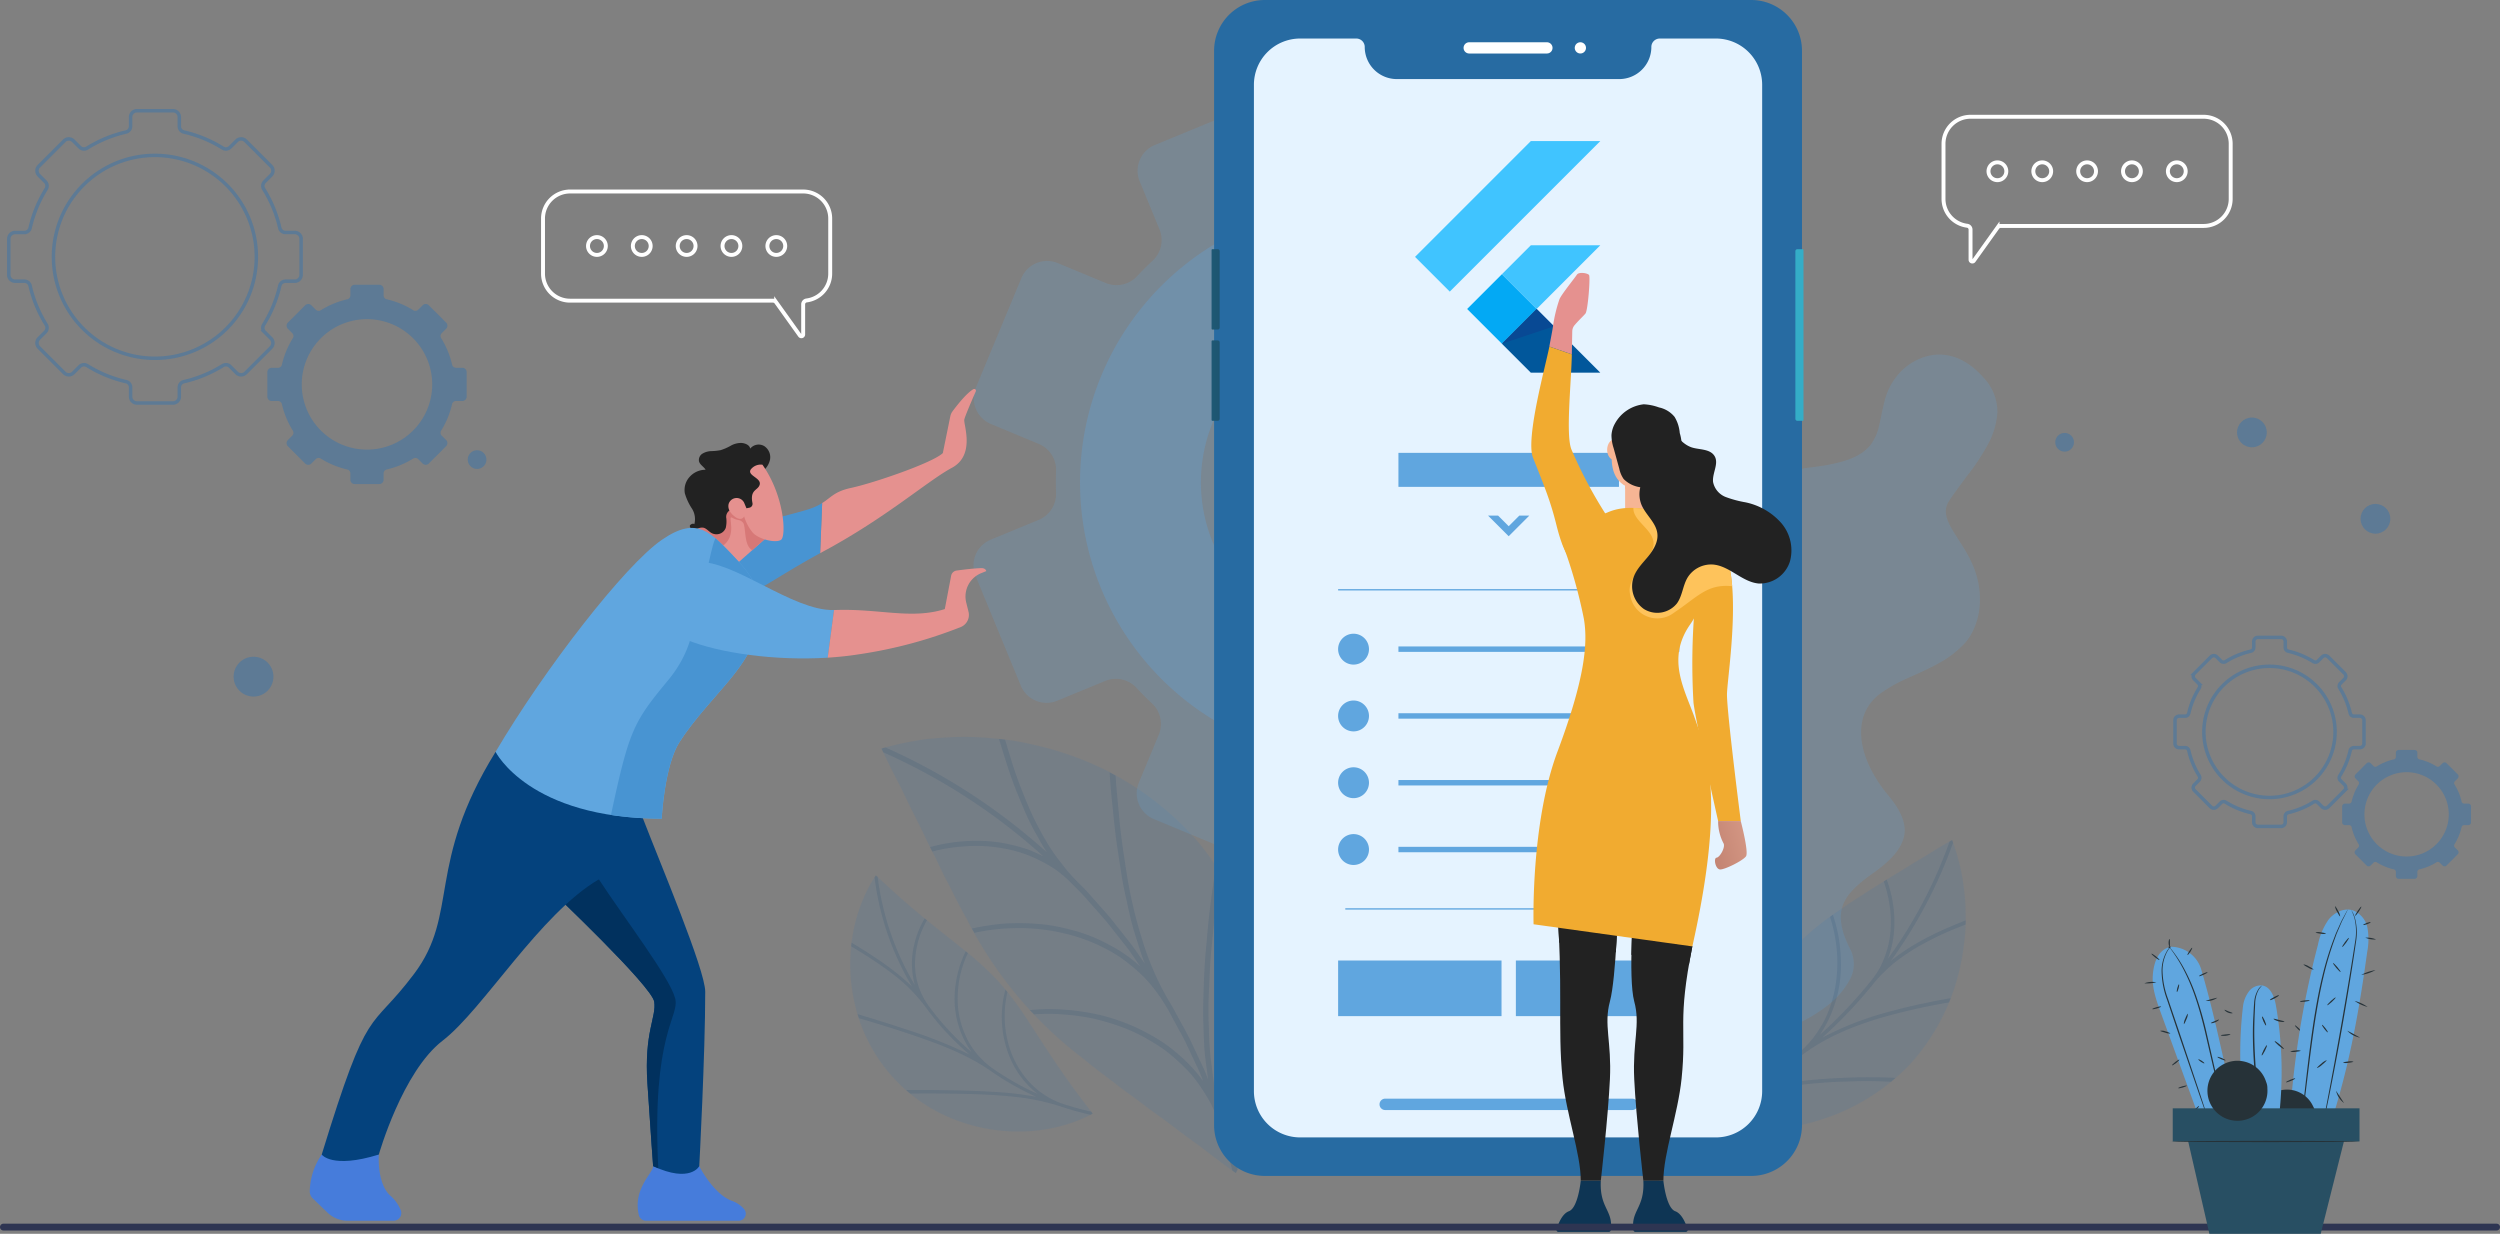 <svg xmlns="http://www.w3.org/2000/svg" xmlns:xlink="http://www.w3.org/1999/xlink" width="570" height="281.306" viewBox="0 0 570 281.306">
  <rect x="0" y="0" width="570" height="281.306" fill="#808080" stroke="none"/>
  <defs>
    <linearGradient id="linear-gradient" x1="6.052" y1="0.5" x2="-22.765" y2="0.5" gradientUnits="objectBoundingBox">
      <stop offset="0" stop-color="#19425e"/>
      <stop offset="0.992" stop-color="#34adc7"/>
    </linearGradient>
    <linearGradient id="linear-gradient-3" x1="147.216" y1="-0.457" x2="118.4" y2="-0.457" xlink:href="#linear-gradient"/>
    <linearGradient id="linear-gradient-4" x1="4.544" y1="-1.484" x2="-3.147" y2="2.078" gradientUnits="objectBoundingBox">
      <stop offset="0" stop-color="#fcc4ad"/>
      <stop offset="0.147" stop-color="#f3baa4"/>
      <stop offset="0.393" stop-color="#dca08c"/>
      <stop offset="0.706" stop-color="#b77666"/>
      <stop offset="0.958" stop-color="#955043"/>
    </linearGradient>
  </defs>
  <g id="IT_Service_Austria_ic_3" transform="translate(-810 -1542)">
    <g id="IT_Service_Myanmar_ic_3" transform="translate(642 -9343)">
      <g id="flutter-app-development" transform="translate(130.293 10789.835)">
        <g id="Group_1436" data-name="Group 1436" transform="translate(72.97 95.165)">
          <g id="Group_10" data-name="Group 10" transform="translate(0 0)">
            <g id="Group_3" data-name="Group 3" transform="translate(-33.263 25.231)" opacity="0.3">
              <path id="Path_1" data-name="Path 1" d="M253.267,154.642v-8.2a1.452,1.452,0,0,0-1.453-1.453H249.7a1.333,1.333,0,0,1-1.3-1.023,29.025,29.025,0,0,0-3.655-8.869,1.354,1.354,0,0,1,.177-1.679l1.485-1.485a1.454,1.454,0,0,0,0-2.055l-5.8-5.8a1.452,1.452,0,0,0-2.055,0l-1.484,1.484a1.353,1.353,0,0,1-1.679.176,29.048,29.048,0,0,0-8.873-3.659,1.332,1.332,0,0,1-1.022-1.3v-2.1a1.454,1.454,0,0,0-1.454-1.454h-8.208a1.454,1.454,0,0,0-1.454,1.454v2.1a1.333,1.333,0,0,1-1.023,1.3,29.032,29.032,0,0,0-8.873,3.659,1.353,1.353,0,0,1-1.679-.177l-1.482-1.482a1.452,1.452,0,0,0-2.055,0l-5.8,5.8a1.454,1.454,0,0,0,0,2.055l1.483,1.483a1.352,1.352,0,0,1,.176,1.679,29.078,29.078,0,0,0-3.656,8.872,1.332,1.332,0,0,1-1.3,1.023h-2.109a1.453,1.453,0,0,0-1.454,1.453v8.2a1.453,1.453,0,0,0,1.454,1.453h2.109a1.332,1.332,0,0,1,1.3,1.022,29.062,29.062,0,0,0,3.659,8.869,1.353,1.353,0,0,1-.176,1.679l-1.485,1.488a1.453,1.453,0,0,0,0,2.055l5.8,5.8a1.452,1.452,0,0,0,2.055,0l1.488-1.488a1.354,1.354,0,0,1,1.68-.176A29.052,29.052,0,0,0,213.362,179a1.333,1.333,0,0,1,1.023,1.3v2.116a1.454,1.454,0,0,0,1.454,1.454h8.2a1.454,1.454,0,0,0,1.454-1.454V180.3a1.333,1.333,0,0,1,1.023-1.3,29.044,29.044,0,0,0,8.869-3.652,1.353,1.353,0,0,1,1.679.176l1.488,1.488a1.452,1.452,0,0,0,2.055,0l5.8-5.8a1.453,1.453,0,0,0,0-2.055l-1.488-1.488a1.354,1.354,0,0,1-.177-1.679,29.021,29.021,0,0,0,3.656-8.869,1.332,1.332,0,0,1,1.3-1.023h2.113a1.452,1.452,0,0,0,1.449-1.453Zm-33.332,19.03a23.13,23.13,0,1,1,23.12-23.14,23.13,23.13,0,0,1-23.12,23.14Z" transform="translate(-186.607 -117.211)" fill="none" stroke="#0a6cc7" stroke-miterlimit="10" stroke-width="0.79"/>
              <path id="Path_2" data-name="Path 2" d="M305.7,192.309v-5.591a.992.992,0,0,0-.992-.992h-1.439a.908.908,0,0,1-.889-.7,19.791,19.791,0,0,0-2.49-6.044.922.922,0,0,1,.12-1.145l1.012-1.012a.992.992,0,0,0,0-1.4l-3.954-3.954a.992.992,0,0,0-1.4,0l-1.011,1.011a.923.923,0,0,1-1.145.12,19.779,19.779,0,0,0-6.046-2.493.908.908,0,0,1-.7-.887v-1.431a.992.992,0,0,0-.992-.992h-5.591a.992.992,0,0,0-.992.992v1.434a.909.909,0,0,1-.7.889,19.8,19.8,0,0,0-6.048,2.493.923.923,0,0,1-1.145-.12l-1.01-1.01a.992.992,0,0,0-1.4,0l-3.953,3.954a.992.992,0,0,0,0,1.4l1.011,1.011a.922.922,0,0,1,.12,1.144,19.784,19.784,0,0,0-2.491,6.047.908.908,0,0,1-.889.7h-1.438a.992.992,0,0,0-.992.992v5.591a.992.992,0,0,0,.992.992h1.438a.907.907,0,0,1,.888.7,19.82,19.82,0,0,0,2.492,6.045.922.922,0,0,1-.12,1.145l-1.012,1.012a.992.992,0,0,0,0,1.4l3.953,3.954a.992.992,0,0,0,1.4,0l1.013-1.013a.921.921,0,0,1,1.144-.12,19.812,19.812,0,0,0,6.044,2.489.908.908,0,0,1,.7.889v1.443a.992.992,0,0,0,.992.992h5.592a.992.992,0,0,0,.992-.992V209.8a.907.907,0,0,1,.7-.887,19.818,19.818,0,0,0,6.044-2.489.922.922,0,0,1,1.144.12l1.014,1.014a.992.992,0,0,0,1.4,0l3.954-3.954a.992.992,0,0,0,0-1.4l-1.013-1.013a.923.923,0,0,1-.12-1.145A19.8,19.8,0,0,0,302.377,194a.908.908,0,0,1,.889-.7h1.44a.992.992,0,0,0,.99-1ZM282.98,204.389a14.874,14.874,0,1,1,14.867-14.88,14.874,14.874,0,0,1-14.867,14.88Z" transform="translate(-201.301 -127.105)" fill="#0a6cc7"/>
            </g>
            <g id="Group_3-2" data-name="Group 3" transform="translate(460.638 145.324)" opacity="0.3">
              <path id="Path_1-2" data-name="Path 1" d="M229.7,141.411v-5.3a.939.939,0,0,0-.939-.939H227.4a.862.862,0,0,1-.842-.661,18.766,18.766,0,0,0-2.363-5.734.875.875,0,0,1,.114-1.086l.96-.96a.94.94,0,0,0,0-1.329l-3.751-3.751a.939.939,0,0,0-1.328,0l-.959.959a.875.875,0,0,1-1.086.114,18.78,18.78,0,0,0-5.736-2.366.861.861,0,0,1-.661-.842v-1.361a.94.94,0,0,0-.94-.94H205.5a.94.94,0,0,0-.94.94v1.36a.862.862,0,0,1-.661.842,18.77,18.77,0,0,0-5.737,2.366.875.875,0,0,1-1.086-.114l-.958-.958a.939.939,0,0,0-1.328,0l-3.75,3.751a.94.94,0,0,0,0,1.329l.959.959a.874.874,0,0,1,.114,1.085,18.8,18.8,0,0,0-2.364,5.736.861.861,0,0,1-.842.661h-1.363a.939.939,0,0,0-.94.939v5.3a.939.939,0,0,0,.94.939h1.363a.861.861,0,0,1,.842.661,18.79,18.79,0,0,0,2.366,5.734.875.875,0,0,1-.114,1.086l-.96.962a.939.939,0,0,0,0,1.328l3.75,3.751a.939.939,0,0,0,1.328,0l.962-.962a.875.875,0,0,1,1.086-.114,18.783,18.783,0,0,0,5.734,2.361.862.862,0,0,1,.661.842v1.368a.94.94,0,0,0,.94.94h5.3a.94.94,0,0,0,.94-.94V158a.862.862,0,0,1,.661-.842,18.778,18.778,0,0,0,5.734-2.361.875.875,0,0,1,1.085.114l.962.962a.939.939,0,0,0,1.328,0l3.751-3.751a.939.939,0,0,0,0-1.328l-.962-.962a.875.875,0,0,1-.114-1.086,18.763,18.763,0,0,0,2.364-5.734.861.861,0,0,1,.842-.662h1.366a.939.939,0,0,0,.937-.939Zm-21.55,12.3A14.954,14.954,0,1,1,223.1,138.753a14.954,14.954,0,0,1-14.948,14.961Z" transform="translate(-186.607 -117.211)" fill="none" stroke="#0a6cc7" stroke-miterlimit="10" stroke-width="0.79"/>
              <path id="Path_2-2" data-name="Path 2" d="M289.635,183.292v-3.615a.642.642,0,0,0-.642-.642h-.931a.587.587,0,0,1-.575-.451,12.8,12.8,0,0,0-1.61-3.908.6.6,0,0,1,.078-.74l.654-.654a.642.642,0,0,0,0-.906l-2.556-2.556a.642.642,0,0,0-.9,0l-.654.654a.6.6,0,0,1-.74.078,12.788,12.788,0,0,0-3.909-1.612.587.587,0,0,1-.449-.573v-.925a.642.642,0,0,0-.642-.642h-3.615a.642.642,0,0,0-.642.642v.927a.587.587,0,0,1-.451.575,12.8,12.8,0,0,0-3.91,1.612.6.6,0,0,1-.74-.078l-.653-.653a.642.642,0,0,0-.906,0l-2.555,2.556a.642.642,0,0,0,0,.906l.654.654a.6.6,0,0,1,.078.739,12.791,12.791,0,0,0-1.611,3.909.587.587,0,0,1-.575.45H260.9a.642.642,0,0,0-.642.642V183.3a.642.642,0,0,0,.642.642h.93a.587.587,0,0,1,.574.45,12.814,12.814,0,0,0,1.611,3.908.6.6,0,0,1-.078.74l-.654.654a.642.642,0,0,0,0,.906l2.555,2.556a.642.642,0,0,0,.906,0l.655-.655a.6.6,0,0,1,.739-.078,12.809,12.809,0,0,0,3.908,1.609.587.587,0,0,1,.451.575v.933a.642.642,0,0,0,.642.642h3.616a.642.642,0,0,0,.642-.642V194.6a.587.587,0,0,1,.451-.574,12.813,12.813,0,0,0,3.907-1.609.6.6,0,0,1,.739.078l.656.656a.642.642,0,0,0,.9,0l2.556-2.556a.642.642,0,0,0,0-.906l-.655-.655a.6.6,0,0,1-.078-.74,12.8,12.8,0,0,0,1.611-3.908.587.587,0,0,1,.575-.45H289a.642.642,0,0,0,.64-.645Zm-14.686,7.81a9.616,9.616,0,1,1,9.612-9.62,9.616,9.616,0,0,1-9.612,9.62Z" transform="translate(-222.141 -141.136)" fill="#0a6cc7"/>
            </g>
            <g id="Group_4" data-name="Group 4" opacity="0.3">
              <circle id="Ellipse_3" data-name="Ellipse 3" cx="3.391" cy="3.391" r="3.391" transform="translate(502.945 114.894)" fill="#0a6cc7"/>
              <circle id="Ellipse_4" data-name="Ellipse 4" cx="2.127" cy="2.127" r="2.127" transform="translate(339.126)" fill="#0a6cc7"/>
              <path id="Path_3" data-name="Path 3" d="M198.753,97.413a2.127,2.127,0,1,1-2.127-2.127A2.127,2.127,0,0,1,198.753,97.413Z" transform="translate(238.845 3.427)" fill="#0a6cc7"/>
              <path id="Path_4" data-name="Path 4" d="M245.763,228.209a2.127,2.127,0,1,1-2.127-2.127A2.127,2.127,0,0,1,245.763,228.209Z" transform="translate(-170.125 -123.422)" fill="#0a6cc7"/>
              <circle id="Ellipse_7" data-name="Ellipse 7" cx="3.391" cy="3.391" r="3.391" transform="translate(474.78 95.203)" fill="#0a6cc7"/>
              <path id="Path_6" data-name="Path 6" d="M490.764,242.243a4.537,4.537,0,1,1-4.538-4.538,4.537,4.537,0,0,1,4.538,4.538Z" transform="translate(-169.421 -123.405)" fill="#0a6cc7"/>
              <path id="Path_7" data-name="Path 7" d="M156.6,186.217a4.537,4.537,0,1,1-4.537-4.537,4.537,4.537,0,0,1,4.537,4.537Z" transform="translate(-129.523 -31.941)" fill="#0a6cc7"/>
            </g>
          </g>
          <g id="Group_32" data-name="Group 32" transform="translate(407.856 26.623)">
            <path id="Path_79" data-name="Path 79" d="M626.283,207.074H573.137a6.167,6.167,0,0,0-6.167,6.167V225.8a6.17,6.17,0,0,0,5.388,6.119.888.888,0,0,1,.777.882v6.874a.409.409,0,0,0,.741.237l5.413-7.57a.9.9,0,0,1,.729-.376h46.262a6.167,6.167,0,0,0,6.167-6.167V213.241a6.167,6.167,0,0,0-6.166-6.167Z" transform="translate(-566.97 -207.074)" fill="none" stroke="#fff" stroke-miterlimit="10" stroke-width="0.896"/>
            <g id="Group_31" data-name="Group 31" transform="translate(10.26 10.396)">
              <path id="Path_80" data-name="Path 80" d="M581.275,219.485a2.031,2.031,0,1,1-2.031-2.031,2.031,2.031,0,0,1,2.031,2.031Z" transform="translate(-577.214 -217.454)" fill="none" stroke="#fff" stroke-miterlimit="10" stroke-width="0.896"/>
              <path id="Path_81" data-name="Path 81" d="M591.484,219.485a2.031,2.031,0,1,1-2.031-2.031,2.031,2.031,0,0,1,2.031,2.031Z" transform="translate(-577.199 -217.454)" fill="none" stroke="#fff" stroke-miterlimit="10" stroke-width="0.896"/>
              <path id="Path_82" data-name="Path 82" d="M601.693,219.485a2.029,2.029,0,1,1-.594-1.436,2.03,2.03,0,0,1,.594,1.436Z" transform="translate(-577.183 -217.454)" fill="none" stroke="#fff" stroke-miterlimit="10" stroke-width="0.896"/>
              <path id="Path_83" data-name="Path 83" d="M611.9,219.485a2.031,2.031,0,1,1-2.031-2.031,2.031,2.031,0,0,1,2.031,2.031Z" transform="translate(-577.167 -217.454)" fill="none" stroke="#fff" stroke-miterlimit="10" stroke-width="0.896"/>
              <path id="Path_84" data-name="Path 84" d="M622.112,219.485a2.029,2.029,0,1,1-.594-1.436A2.031,2.031,0,0,1,622.112,219.485Z" transform="translate(-577.151 -217.454)" fill="none" stroke="#fff" stroke-miterlimit="10" stroke-width="0.896"/>
            </g>
          </g>
          <g id="Group_34" data-name="Group 34" transform="translate(88.545 43.663)">
            <path id="Path_85" data-name="Path 85" d="M206.9,262.031h53.145a6.167,6.167,0,0,1,6.167,6.167v12.555a6.168,6.168,0,0,1-5.389,6.119.889.889,0,0,0-.775.883v6.873a.408.408,0,0,1-.741.237l-5.413-7.57a.9.9,0,0,0-.729-.375H206.9a6.167,6.167,0,0,1-6.167-6.167V268.2a6.167,6.167,0,0,1,6.167-6.167Z" transform="translate(-200.733 -262.031)" fill="none" stroke="#fff" stroke-miterlimit="10" stroke-width="0.896"/>
            <g id="Group_33" data-name="Group 33" transform="translate(10.26 10.395)">
              <path id="Path_86" data-name="Path 86" d="M251.814,274.441a2.031,2.031,0,1,0,2.031-2.031A2.031,2.031,0,0,0,251.814,274.441Z" transform="translate(-210.914 -272.41)" fill="none" stroke="#fff" stroke-miterlimit="10" stroke-width="0.896"/>
              <path id="Path_87" data-name="Path 87" d="M241.6,274.441a2.031,2.031,0,1,0,2.03-2.031A2.031,2.031,0,0,0,241.6,274.441Z" transform="translate(-210.93 -272.41)" fill="none" stroke="#fff" stroke-miterlimit="10" stroke-width="0.896"/>
              <path id="Path_88" data-name="Path 88" d="M231.4,274.441a2.031,2.031,0,1,0,2.031-2.031A2.031,2.031,0,0,0,231.4,274.441Z" transform="translate(-210.947 -272.41)" fill="none" stroke="#fff" stroke-miterlimit="10" stroke-width="0.896"/>
              <path id="Path_89" data-name="Path 89" d="M221.186,274.441a2.031,2.031,0,1,0,2.03-2.031,2.031,2.031,0,0,0-2.03,2.031Z" transform="translate(-210.962 -272.41)" fill="none" stroke="#fff" stroke-miterlimit="10" stroke-width="0.896"/>
              <path id="Path_90" data-name="Path 90" d="M210.977,274.441a2.031,2.031,0,1,0,2.03-2.031A2.031,2.031,0,0,0,210.977,274.441Z" transform="translate(-210.977 -272.41)" fill="none" stroke="#fff" stroke-miterlimit="10" stroke-width="0.896"/>
            </g>
          </g>
        </g>
        <g id="Group_68" data-name="Group 68" transform="translate(112.859 95.165)">
          <g id="Group_4-2" data-name="Group 4" transform="translate(286.331 80.842)">
            <g id="Group_3-3" data-name="Group 3" transform="translate(0 0)" opacity="0.2">
              <path id="Path_4-2" data-name="Path 4" d="M579.064,258.331c7.858-.951,11.344-2.633,13.354-5.164a11.732,11.732,0,0,0,1.932-4.512c.212-.862.378-1.787.576-2.746.216-.947.439-1.944.709-2.987a14.78,14.78,0,0,1,3.131-5.866,13.151,13.151,0,0,1,5.619-3.777c4.3-1.49,9.3-.483,13.848,4.756a11.249,11.249,0,0,1,3.041,7.921,17.794,17.794,0,0,1-2.418,7.643,48.228,48.228,0,0,1-4.687,6.959c-1.553,2.176-3.045,4.088-3.963,5.567-1.876,2.938.461,5.932,2.825,9.692,2.414,3.792,4.835,8.338,4.143,14.807a15.573,15.573,0,0,1-1.134,4.259,12.386,12.386,0,0,1-2,3.364,22.729,22.729,0,0,1-6.1,4.761c-2.3,1.307-4.826,2.389-7.22,3.467a34.614,34.614,0,0,0-6.186,3.5c-6.817,5.139-5.152,14.794,1.959,23.294,3.545,4.271,4.314,7.551,3.144,10.365-1.076,2.826-3.8,5.251-7.162,7.586-6.462,4.685-9.139,8.412-4.746,17.012a7.422,7.422,0,0,1,.115,6.514,18.286,18.286,0,0,1-5.2,6.238,33,33,0,0,1-19.47,7.117c-7.418.06-15.752-2.972-22.721-9.063a38.88,38.88,0,0,1-12.994-25.958,32.736,32.736,0,0,1,3.878-18.271c2.627-5.082,6.528-9.17,10.281-12.949,1.845-1.9,3.856-3.673,5.686-5.469a55.884,55.884,0,0,0,5.052-5.5,27.924,27.924,0,0,0,3.971-6.059,22.4,22.4,0,0,0,1.3-3.471,27.515,27.515,0,0,0,.879-3.837c.4-2.712.634-5.294.781-7.754.206-2.433.364-4.73.485-6.917s.22-4.267.445-6.2a40.392,40.392,0,0,1,1.018-5.39,19.246,19.246,0,0,1,1.876-4.64,13.814,13.814,0,0,1,3.349-3.746C569.278,260.693,573.148,259.021,579.064,258.331Z" transform="translate(-527.351 -232.653)" fill="#60a6df"/>
            </g>
          </g>
          <g id="Group_16" data-name="Group 16" transform="translate(125.832 168.009)" opacity="0.3">
            <path id="Path_13" data-name="Path 13" d="M480.053,322.108a68.846,68.846,0,0,1,13.28,26.413,73.423,73.423,0,0,1,2.024,13.267c.117,2.129.2,4.173.166,6.158-.086,2.012-.223,3.939-.4,5.771a63.352,63.352,0,0,1-1.722,9.908q-.534,2.179-1.08,4.023c-.419,1.247-.828,2.378-1.214,3.391a59.659,59.659,0,0,1-2.72,6.223s-2.14-1.478-5.433-3.977l-2.66-2.047-3.175-2.313c-2.219-1.632-4.541-3.458-7.184-5.316-1.288-.942-2.586-1.914-3.878-2.917-1.348-.982-2.75-1.971-4.1-3-2.629-2.1-5.579-4.122-8.19-6.374a92.172,92.172,0,0,1-26.821-32.129c-1.744-2.972-3.215-6.236-4.81-9.195-.772-1.512-1.5-3.068-2.219-4.572-.757-1.45-1.482-2.9-2.177-4.337-1.358-2.933-2.739-5.543-3.948-8.018-.6-1.252-1.176-2.436-1.707-3.536-.555-1.078-1.07-2.076-1.538-2.984-1.872-3.683-2.944-6.056-2.944-6.056a59.54,59.54,0,0,1,6.61-1.565c1.064-.2,2.251-.4,3.553-.59,1.276-.142,2.659-.253,4.15-.344a63.347,63.347,0,0,1,10.054.075c1.835.151,3.756.36,5.75.634,1.958.325,3.955.768,6.03,1.264a73.478,73.478,0,0,1,12.692,4.36,68.846,68.846,0,0,1,23.618,17.784Z" transform="translate(-407.597 -297.827)" fill="#0a6cc7" opacity="0.3"/>
            <g id="Group_15" data-name="Group 15" transform="translate(0.004 0.463)" opacity="0.5">
              <path id="Path_14" data-name="Path 14" d="M460.969,306.532l-1.366-.751c.132,2.2.357,5.049.728,8.282.311,3.293.7,7.032,1.336,10.873.308,1.932.571,3.985.957,6,.349,2.047.864,4.02,1.292,6.122.451,2.085.988,4.154,1.637,6.19.673,2.018,1.259,4.15,2.09,6.156-1.209-1.671-2.31-3.421-3.608-5.026l-3.831-4.859c-1.3-1.6-2.714-3.107-4.065-4.664-.69-.767-1.352-1.558-2.061-2.3l-2.176-2.2a36.363,36.363,0,0,1-3.236-3.779,37.6,37.6,0,0,1-2.818-3.923,75.289,75.289,0,0,1-4.423-8.341c-1.214-2.885-2.346-5.645-3.282-8.357s-1.676-5.366-2.378-7.621l-1.38-.159c1.11,3.575,2.389,8.054,4.2,12.467.932,2.173,1.823,4.569,2.96,6.777.555,1.122,1.167,2.212,1.8,3.306q.905,1.693,1.957,3.309a139.092,139.092,0,0,0-36.816-23.924l-.885.257h0l.4.86a137.834,137.834,0,0,1,36.489,23.715,37.411,37.411,0,0,0-3.423-1.538,35.387,35.387,0,0,0-3.549-1.019,32.962,32.962,0,0,0-6.923-.961,39.914,39.914,0,0,0-11.935,1.405l.523,1.03a35.917,35.917,0,0,1,7.073-1.16,33.125,33.125,0,0,1,8.3.308,29.438,29.438,0,0,1,8.63,2.632,34.995,34.995,0,0,1,4.137,2.351,30.876,30.876,0,0,1,3.713,3.215l2.158,2.18c.7.74,1.362,1.526,2.045,2.286,1.34,1.545,2.74,3.039,4.031,4.625l3.8,4.819c1.288,1.59,2.378,3.329,3.578,4.983a33.852,33.852,0,0,0-5.077-3.831,49.214,49.214,0,0,0-5.45-2.8,37.375,37.375,0,0,0-5.575-1.848,42.484,42.484,0,0,0-5.4-1.08,54.008,54.008,0,0,0-9.729-.254,56.306,56.306,0,0,0-7.213,1.114l.568.994a45.5,45.5,0,0,1,8.816-1.061,44.048,44.048,0,0,1,11.76,1.2,39.574,39.574,0,0,1,12.535,5.335,43.983,43.983,0,0,1,5.613,4.666,36.234,36.234,0,0,1,4.631,6.057c.907,1.376,1.607,2.87,2.418,4.3.773,1.451,1.593,2.88,2.33,4.349l2.1,4.467,1.05,2.232c.334.751.619,1.525.93,2.286a33.478,33.478,0,0,0-5.319-5.828,34.276,34.276,0,0,0-6.088-4.4,44.864,44.864,0,0,0-12.492-4.966,54.008,54.008,0,0,0-10.279-1.256,40.432,40.432,0,0,0-5.35.231l.951.969a44.57,44.57,0,0,1,7.716.109,46.831,46.831,0,0,1,5.763.852,54.113,54.113,0,0,1,6.406,1.891A37.877,37.877,0,0,1,468.888,367c1.1.646,2.2,1.348,3.293,2.107q1.542,1.189,3.037,2.551c.994.909,1.965,1.879,2.9,2.907a33.189,33.189,0,0,1,2.506,3.343,42.711,42.711,0,0,1,2.207,3.695,36.449,36.449,0,0,1,1.625,4.1c1.29,3.567,2.158,7.254,3.148,10.906l.774.543.412-.827c-1-3.686-1.875-7.41-3.177-11.006-.481-1.427-.854-2.866-1.193-4.3q-.594-2.115-.971-4.249c-.266-1.418-.419-2.862-.6-4.28q-.307-2.1-.449-4.226c-.1-1.413-.147-2.829-.159-4.245q-.106-2.077-.1-4.145c-.012-2.745.2-5.526.278-8.1.123-2.6.333-5.132.584-7.525s.419-4.559.671-6.569c.464-3.991,1.037-7.193,1.281-8.863l-1.094-1.625c-.158.782-.463,2.9-.908,6.034-.463,3.15-.909,7.189-1.273,11.731-.486,4.627-.642,9.591-.755,14.861-.006,2.608.127,5.22.231,7.922.121,2.695.563,5.3.9,8.026-.317-.768-.6-1.547-.939-2.306l-1.059-2.253-2.117-4.506c-.743-1.482-1.569-2.924-2.35-4.387-.817-1.444-1.526-2.95-2.44-4.339a65.826,65.826,0,0,1-6.091-13.951,107.259,107.259,0,0,1-3.4-14.167c-.751-4.708-1.41-9.115-1.812-13.158C461.5,312.62,461.112,309.212,460.969,306.532Z" transform="translate(-407.602 -298.17)" fill="#04427d"/>
            </g>
          </g>
          <g id="Group_18" data-name="Group 18" transform="translate(118.702 199.579)" opacity="0.3">
            <path id="Path_15" data-name="Path 15" d="M436.1,345.632a73.338,73.338,0,0,1,6.975,9.33c2.184,3.288,4.343,6.73,6.458,9.8,2.1,3.068,4.1,5.842,5.6,7.793l2.428,3.2-.951.495a28.5,28.5,0,0,1-2.774,1.214,36.579,36.579,0,0,1-10.58,2.287,39.623,39.623,0,0,1-15.5-2.037,36.965,36.965,0,0,1-24.38-26.791,39.611,39.611,0,0,1-.571-15.622,36.606,36.606,0,0,1,3.273-10.309,29.148,29.148,0,0,1,1.47-2.652l.583-.9,2.956,2.719c1.8,1.679,4.374,3.932,7.232,6.31,2.853,2.4,6.077,4.868,9.145,7.352A73.183,73.183,0,0,1,436.1,345.632Z" transform="translate(-402.292 -321.43)" fill="#0a6cc7" opacity="0.3"/>
            <g id="Group_17" data-name="Group 17" transform="translate(0.212 0.002)">
              <path id="Path_16" data-name="Path 16" d="M429.057,339.162l-.484-.417a24.767,24.767,0,0,0-2.512,9.606,20.872,20.872,0,0,0,3.843,13.383,61.553,61.553,0,0,1-9.956-10.784,16.127,16.127,0,0,1-2.888-10.579,20.393,20.393,0,0,1,2.678-8.7l-.53-.434a21.4,21.4,0,0,0-2.536,6.633,18.26,18.26,0,0,0,.285,8.548,63.155,63.155,0,0,1-8.457-24.608l-.42-.377h0l-.306.465a63.868,63.868,0,0,0,8.554,24.895c-4.386-4.267-9.787-7.582-13.786-10.021l-.092.843c2.517,1.516,5.615,3.436,8.623,5.67a38.119,38.119,0,0,1,8.278,8.094,62.271,62.271,0,0,0,10.075,10.912,104.844,104.844,0,0,0-14.216-5.658c-4.569-1.523-8.719-2.8-11.3-3.567l.3.938c3.16.916,8.323,2.469,13.759,4.36,5.508,1.915,11.141,4.088,16.312,7.672a62.977,62.977,0,0,0,10.4,5.9,74.578,74.578,0,0,0-9.6-1.13c-3.152-.212-6.25-.293-9.06-.353-5.616-.109-10.067-.119-11.045-.068l.951.811c2.154-.049,7.814-.062,14.218.111,3.21.1,6.6.284,10,.673a49.572,49.572,0,0,1,10.235,2.205,66.343,66.343,0,0,0,6.638,1.835l.492-.261s-.12-.165-.336-.455a65.247,65.247,0,0,1-6.561-1.814,18.446,18.446,0,0,1-8.243-5.73,21.136,21.136,0,0,1-4.09-7.981,24.159,24.159,0,0,1-.2-11.746l-.467-.572a24.256,24.256,0,0,0-.654,9.12A23.445,23.445,0,0,0,439.2,364.2a20.535,20.535,0,0,0,5.774,7.063,62.181,62.181,0,0,1-10.283-5.828,18.23,18.23,0,0,1-5.795-6.7,20.717,20.717,0,0,1-2.123-7.752A24.334,24.334,0,0,1,429.057,339.162Z" transform="translate(-402.449 -321.432)" fill="#04427d" opacity="0.5"/>
            </g>
          </g>
          <g id="Group_20" data-name="Group 20" transform="translate(309.766 191.539)" opacity="0.3">
            <path id="Path_17" data-name="Path 17" d="M595.368,366.622a48.391,48.391,0,0,1-16.741,11.311,52.476,52.476,0,0,1-8.808,2.633c-1.432.288-2.815.541-4.168.718-1.374.146-2.695.249-3.963.317a46.431,46.431,0,0,1-6.925-.127q-1.541-.128-2.861-.3c-.895-.146-1.712-.3-2.446-.445a43.056,43.056,0,0,1-4.563-1.145s.758-1.632,2.1-4.172l1.1-2.061c.388-.763.8-1.577,1.24-2.433.881-1.7,1.889-3.506,2.9-5.518,1.055-1.963,2.164-4.024,3.294-6.127,1.195-2.039,2.334-4.273,3.656-6.316A62.626,62.626,0,0,1,579.4,331.394c1.953-1.451,4.109-2.731,6.069-4.054l5.9-3.682c1.944-1.141,3.677-2.261,5.319-3.25l2.349-1.4,1.982-1.233c2.448-1.5,4.027-2.361,4.027-2.361a42.928,42.928,0,0,1,1.436,4.481q.292,1.086.6,2.413.258,1.306.483,2.835a46.335,46.335,0,0,1,.572,6.9c.015,1.268,0,2.594-.06,3.974-.09,1.362-.253,2.757-.448,4.205a52.318,52.318,0,0,1-2.061,8.957A48.389,48.389,0,0,1,595.368,366.622Z" transform="translate(-544.889 -315.419)" fill="#0a6cc7" opacity="0.3"/>
            <g id="Group_19" data-name="Group 19" transform="translate(0 0.002)" opacity="0.5">
              <path id="Path_18" data-name="Path 18" d="M604.336,352.446l.407-.986c-1.493.242-3.431.6-5.62,1.08-2.232.453-4.762,1-7.349,1.732a72.487,72.487,0,0,0-16.28,6.155,106.05,106.05,0,0,0,11.77-12.44,24.935,24.935,0,0,1,2.345-2.521,25.781,25.781,0,0,1,2.491-2.234,48.583,48.583,0,0,1,5.419-3.641c1.9-1.037,3.725-1.994,5.524-2.812s3.574-1.493,5.084-2.105l.019-.951c-4.88,1.929-11.573,4.756-17.042,9.238a107.67,107.67,0,0,0,14.173-26.941l-.225-.6h0l-.572.317a106.851,106.851,0,0,1-14.062,26.727c2.543-6.654,1.4-13.6-.28-18.041l-.685.434a26.306,26.306,0,0,1,1.244,4.835,23.884,23.884,0,0,1,.341,5.767,21.079,21.079,0,0,1-1.2,6.153,24.289,24.289,0,0,1-1.312,3.028,21.509,21.509,0,0,1-1.924,2.812A105.076,105.076,0,0,1,574.922,359.8a28.56,28.56,0,0,0,4.781-15.654,38.768,38.768,0,0,0-.555-6.761,40.555,40.555,0,0,0-1.278-4.929l-.65.476a33.248,33.248,0,0,1,1.363,6.043,32.023,32.023,0,0,1,.079,8.243,28.374,28.374,0,0,1-2.628,9.1,30.692,30.692,0,0,1-2.707,4.28,25.543,25.543,0,0,1-3.73,3.749c-1.78,1.427-3.638,2.753-5.477,4.1-1.918,1.232-3.756,2.594-5.742,3.72,5.358-5.294,7.59-12.365,8.145-17.959a39.02,39.02,0,0,0-.015-7.223,29.159,29.159,0,0,0-.6-3.685l-.6.751a32.442,32.442,0,0,1,.567,5.355,33.921,33.921,0,0,1-.09,4.062,38.8,38.8,0,0,1-.722,4.6,27.513,27.513,0,0,1-1.558,4.878c-.339.821-.713,1.648-1.132,2.472q-.662,1.182-1.449,2.347c-.524.774-1.092,1.541-1.7,2.288a23.729,23.729,0,0,1-2.03,2.073,29.454,29.454,0,0,1-2.3,1.9,25.38,25.38,0,0,1-2.627,1.564c-2.3,1.268-4.719,2.3-7.1,3.391-.179.38-.281.592-.281.592l.613.186c2.4-1.1,4.843-2.14,7.162-3.419,7.349-3.816,15.323-5,22.59-5.571,1.791-.154,3.538-.238,5.193-.28s3.154-.111,4.547-.109c2.766-.024,4.994.1,6.16.132l1.008-.879c-.547-.045-2.021-.084-4.2-.126s-4.987-.013-8.124.138c-6.355.276-13.9.927-21.026,3.236,2-1.136,3.853-2.506,5.786-3.749,1.852-1.359,3.725-2.695,5.518-4.134,5.7-4.5,12.194-7.071,18.447-8.973a142.706,142.706,0,0,1,15.771-3.586Z" transform="translate(-544.888 -315.421)" fill="#04427d"/>
            </g>
          </g>
          <g id="Group_23" data-name="Group 23" transform="translate(146.802 22.283)">
            <g id="Group_21" data-name="Group 21" transform="translate(0 0)">
              <path id="Path_19" data-name="Path 19" d="M579.475,226.769,568.5,231.3a6.4,6.4,0,0,1-7.141-1.621q-1.675-1.806-3.464-3.477a6.408,6.408,0,0,1-1.6-7.146l4.555-10.955a6.355,6.355,0,0,0-3.428-8.307l-24.949-10.375a6.354,6.354,0,0,0-8.307,3.428L519.614,203.8a6.41,6.41,0,0,1-6.2,3.9q-2.445-.09-4.907-.006a6.4,6.4,0,0,1-6.183-3.92L497.8,192.8a6.356,6.356,0,0,0-8.3-3.45l-24.979,10.3a6.356,6.356,0,0,0-3.45,8.3l4.526,10.969a6.4,6.4,0,0,1-1.621,7.143q-1.8,1.673-3.475,3.463a6.41,6.41,0,0,1-7.147,1.6L442.4,226.577A6.353,6.353,0,0,0,434.095,230l-10.376,24.95a6.357,6.357,0,0,0,3.428,8.309l10.95,4.558a6.4,6.4,0,0,1,3.9,6.2q-.09,2.444,0,4.906a6.406,6.406,0,0,1-3.921,6.183l-10.969,4.526a6.353,6.353,0,0,0-3.45,8.3l10.3,24.978a6.355,6.355,0,0,0,8.3,3.45l10.97-4.526a6.4,6.4,0,0,1,7.141,1.621q1.676,1.806,3.464,3.476a6.407,6.407,0,0,1,1.6,7.146l-4.555,10.955a6.355,6.355,0,0,0,3.428,8.307l24.95,10.375a6.355,6.355,0,0,0,8.307-3.428l4.555-10.954a6.408,6.408,0,0,1,6.2-3.9q2.445.09,4.907.006a6.4,6.4,0,0,1,6.183,3.92l4.526,10.97a6.355,6.355,0,0,0,8.3,3.45l24.979-10.3a6.356,6.356,0,0,0,3.451-8.3l-4.526-10.97a6.4,6.4,0,0,1,1.621-7.141q1.8-1.676,3.475-3.463a6.41,6.41,0,0,1,7.147-1.6l10.954,4.555a6.354,6.354,0,0,0,8.307-3.428l10.375-24.95a6.354,6.354,0,0,0-3.427-8.307l-10.955-4.555a6.409,6.409,0,0,1-3.9-6.2q.09-2.444.006-4.906a6.405,6.405,0,0,1,3.92-6.183l10.97-4.526a6.353,6.353,0,0,0,3.45-8.3l-10.3-24.978A6.354,6.354,0,0,0,579.475,226.769ZM521.4,302.09a27.613,27.613,0,1,1,14.993-36.056A27.613,27.613,0,0,1,521.4,302.09Z" transform="translate(-423.173 -188.872)" fill="#60a6df" opacity="0.2"/>
              <path id="Path_20" data-name="Path 20" d="M480.562,211.831a63.4,63.4,0,1,0,82.793,34.429,63.4,63.4,0,0,0-82.793-34.429Zm37.851,91.742a35.841,35.841,0,1,1,19.462-46.8,35.841,35.841,0,0,1-19.462,46.8Z" transform="translate(-417.049 -182.747)" fill="#60a6df" opacity="0.3"/>
            </g>
          </g>
          <g id="Group_49" data-name="Group 49" transform="translate(201.087 0)">
            <g id="Group_28" data-name="Group 28" transform="translate(0 0)">
              <path id="Rectangle_4" data-name="Rectangle 4" d="M11.578,0H122.463a11.578,11.578,0,0,1,11.578,11.578V256.534a11.577,11.577,0,0,1-11.577,11.577H11.578A11.578,11.578,0,0,1,0,256.536V11.581A11.578,11.578,0,0,1,11.578,0Z" transform="translate(0.574 0)" fill="#276ba2"/>
              <rect id="Rectangle_5" data-name="Rectangle 5" width="127.221" height="261.294" rx="13.031" transform="translate(3.985 3.41)" fill="#276ba2" stroke="#276ba2" stroke-miterlimit="10" stroke-width="0.25"/>
              <path id="Path_23" data-name="Path 23" d="M557.309,165.043h0a7.318,7.318,0,0,1-7.319,7.319H499.275a7.318,7.318,0,0,1-7.318-7.319h0a1.927,1.927,0,0,0-1.927-1.927h-12.79a10.548,10.548,0,0,0-10.548,10.549V403.117a10.546,10.546,0,0,0,10.548,10.546h94.784a10.547,10.547,0,0,0,10.548-10.548V173.665a10.548,10.548,0,0,0-10.548-10.548h-12.79a1.927,1.927,0,0,0-1.927,1.925Z" transform="translate(-457.038 -154.333)" fill="#e5f3ff"/>
              <g id="Group_27" data-name="Group 27" transform="translate(57.454 9.637)">
                <path id="Path_24" data-name="Path 24" d="M524.319,166.369H506.6a1.281,1.281,0,0,1-1.281-1.281h0a1.28,1.28,0,0,1,1.281-1.28h17.721a1.28,1.28,0,0,1,1.28,1.28h0A1.28,1.28,0,0,1,524.319,166.369Z" transform="translate(-505.317 -163.807)" fill="#fff"/>
                <path id="Path_25" data-name="Path 25" d="M528.363,165.086a1.28,1.28,0,1,1-1.281-1.28A1.28,1.28,0,0,1,528.363,165.086Z" transform="translate(-500.451 -163.806)" fill="#fff"/>
              </g>
              <path id="Rectangle_10" data-name="Rectangle 10" d="M.2,0H1.393a.454.454,0,0,1,.454.454V17.872a.454.454,0,0,1-.454.454H.2a.2.2,0,0,1-.2-.2V.2A.2.2,0,0,1,.2,0Z" transform="translate(0 56.814)" fill="url(#linear-gradient)"/>
              <path id="Rectangle_11" data-name="Rectangle 11" d="M.2,0H1.393a.454.454,0,0,1,.454.454V17.872a.454.454,0,0,1-.454.454H.2a.2.2,0,0,1-.2-.2V.2A.2.2,0,0,1,.2,0Z" transform="translate(0 77.618)" fill="url(#linear-gradient)"/>
              <path id="Rectangle_12" data-name="Rectangle 12" d="M.2,0H1.393a.454.454,0,0,1,.454.454V38.676a.454.454,0,0,1-.454.454H.2a.2.2,0,0,1-.2-.2V.2A.2.2,0,0,1,.2,0Z" transform="translate(134.955 95.944) rotate(180)" fill="url(#linear-gradient-3)"/>
            </g>
            <g id="Group_48" data-name="Group 48" transform="translate(28.848 103.25)">
              <g id="Group_46" data-name="Group 46" transform="translate(0)">
                <g id="Group_45" data-name="Group 45">
                  <rect id="Rectangle_13" data-name="Rectangle 13" width="50.284" height="7.754" transform="translate(13.755)" fill="#60a6df"/>
                  <path id="Path_28" data-name="Path 28" d="M516.831,251.015l-2.416,2.416L512,251.015h-2.29l4.7,4.7,4.7-4.7Z" transform="translate(-475.518 -236.704)" fill="#60a6df"/>
                  <g id="Group_32-2" data-name="Group 32" transform="translate(0.005 115.747)">
                    <rect id="Rectangle_14" data-name="Rectangle 14" width="37.257" height="12.681" fill="#60a6df"/>
                    <rect id="Rectangle_15" data-name="Rectangle 15" width="37.257" height="12.681" transform="translate(40.527)" fill="#60a6df"/>
                  </g>
                  <g id="Group_41" data-name="Group 41" transform="translate(0 41.238)">
                    <g id="Group_34-2" data-name="Group 34" transform="translate(0 0)">
                      <g id="Group_33-2" data-name="Group 33" transform="translate(13.755 2.902)">
                        <line id="Line_1" data-name="Line 1" x2="64.034" transform="translate(0 0.618)" fill="#34adc7"/>
                        <rect id="Rectangle_16" data-name="Rectangle 16" width="64.034" height="1.237" fill="#60a6df"/>
                      </g>
                      <path id="Path_29" data-name="Path 29" d="M489.119,276.293a3.52,3.52,0,1,1-3.52-3.52A3.52,3.52,0,0,1,489.119,276.293Z" transform="translate(-482.078 -272.773)" fill="#60a6df"/>
                    </g>
                    <g id="Group_36" data-name="Group 36" transform="translate(0 15.228)">
                      <g id="Group_35" data-name="Group 35" transform="translate(13.755 2.902)">
                        <line id="Line_2" data-name="Line 2" x2="64.034" transform="translate(0 0.618)" fill="#34adc7"/>
                        <rect id="Rectangle_17" data-name="Rectangle 17" width="64.034" height="1.237" fill="#60a6df"/>
                      </g>
                      <path id="Path_30" data-name="Path 30" d="M489.119,288.6a3.52,3.52,0,1,1-3.52-3.52A3.52,3.52,0,0,1,489.119,288.6Z" transform="translate(-482.078 -285.078)" fill="#60a6df"/>
                    </g>
                    <g id="Group_38" data-name="Group 38" transform="translate(0 30.457)">
                      <g id="Group_37" data-name="Group 37" transform="translate(13.755 2.902)">
                        <line id="Line_3" data-name="Line 3" x2="64.034" transform="translate(0 0.618)" fill="#34adc7"/>
                        <rect id="Rectangle_18" data-name="Rectangle 18" width="64.034" height="1.237" fill="#60a6df"/>
                      </g>
                      <path id="Path_31" data-name="Path 31" d="M489.119,300.9a3.52,3.52,0,1,1-3.52-3.52A3.52,3.52,0,0,1,489.119,300.9Z" transform="translate(-482.078 -297.384)" fill="#60a6df"/>
                    </g>
                    <g id="Group_40" data-name="Group 40" transform="translate(0 45.686)">
                      <g id="Group_39" data-name="Group 39" transform="translate(13.755 2.902)">
                        <line id="Line_4" data-name="Line 4" x2="64.034" transform="translate(0 0.618)" fill="#34adc7"/>
                        <rect id="Rectangle_19" data-name="Rectangle 19" width="64.034" height="1.237" fill="#60a6df"/>
                      </g>
                      <path id="Path_32" data-name="Path 32" d="M489.119,313.21a3.52,3.52,0,1,1-3.52-3.52A3.52,3.52,0,0,1,489.119,313.21Z" transform="translate(-482.078 -309.69)" fill="#60a6df"/>
                    </g>
                  </g>
                  <g id="Group_44" data-name="Group 44" transform="translate(0.005 31.067)">
                    <g id="Group_42" data-name="Group 42" transform="translate(1.635 72.761)">
                      <line id="Line_5" data-name="Line 5" x2="77.784" transform="translate(0 0.155)" fill="#34adc7"/>
                      <rect id="Rectangle_20" data-name="Rectangle 20" width="77.783" height="0.309" fill="#60a6df"/>
                    </g>
                    <g id="Group_43" data-name="Group 43">
                      <line id="Line_6" data-name="Line 6" x2="77.784" transform="translate(0 0.155)" fill="#34adc7"/>
                      <rect id="Rectangle_21" data-name="Rectangle 21" width="77.783" height="0.309" fill="#60a6df"/>
                    </g>
                  </g>
                </g>
                <path id="Path_33" data-name="Path 33" d="M547.311,361.03h-56.3a1.3,1.3,0,0,1-1.3-1.3h0a1.3,1.3,0,0,1,1.3-1.3h56.295a1.3,1.3,0,0,1,1.3,1.3h0A1.3,1.3,0,0,1,547.311,361.03Z" transform="translate(-480.267 -211.189)" fill="#60a6df"/>
              </g>
            </g>
            <g id="icons8-flutter_1_" data-name="icons8-flutter (1)" transform="translate(46.388 32.168)">
              <path id="Path_464" data-name="Path 464" d="M32.4,4,6,30.4l7.921,7.921L48.244,4Z" transform="translate(-6 -4)" fill="#40c4ff"/>
              <path id="Path_465" data-name="Path 465" d="M43.442,22,28.921,36.521,21,28.6,27.6,22Z" transform="translate(-1.2 1.76)" fill="#40c4ff"/>
              <rect id="Rectangle_53" data-name="Rectangle 53" width="11.2" height="11.2" transform="translate(11.88 38.281) rotate(-45)" fill="#03a9f4"/>
              <path id="Path_466" data-name="Path 466" d="M43.442,47.521H27.6l-6.6-6.6L28.921,33Z" transform="translate(-1.2 5.281)" fill="#01579b"/>
              <path id="Path_467" data-name="Path 467" d="M21,40.921l11.881-3.96L28.921,33Z" transform="translate(-1.2 5.281)" fill="#084994"/>
            </g>
          </g>
          <g id="Group_58" data-name="Group 58" transform="translate(-4.527 88.679)">
            <g id="Group_52" data-name="Group 52" transform="translate(0 82.746)">
              <g id="Group_50" data-name="Group 50" transform="translate(55.043 9.726)">
                <path id="Path_36" data-name="Path 36" d="M372.237,363.519c0,1.6-4.684,5.173-3.247,11.191a1.678,1.678,0,0,0,1.642,1.26h21.054a1.621,1.621,0,0,0,1.37-2.565,6.433,6.433,0,0,0-2.9-1.981c-4.256-1.632-7.4-7.9-7.4-7.9Z" transform="translate(-348.994 -278.791)" fill="#467cdb"/>
                <path id="Path_37" data-name="Path 37" d="M375.116,306.622c3.894,10.132,14.226,34.562,14.226,39.572,0,14.28-1.36,39.766-1.36,39.766s-2,3.95-10.52,0c0,0-.532-7.087-1.3-18.859s2.074-15.069,1.557-18.614-23.5-25.285-23.5-25.285l12.5-21.971Z" transform="translate(-354.218 -301.231)" fill="#04427d"/>
                <path id="Path_38" data-name="Path 38" d="M382.488,343.566c-1.191-4.713-11.638-18.328-17.395-27.137l-7.283-3.689-3.592,6.317s22.985,21.738,23.5,25.285-2.325,6.841-1.557,18.614,1.3,18.859,1.3,18.859c.412.19.8.348,1.178.5C377.073,351.31,383.574,347.865,382.488,343.566Z" transform="translate(-354.218 -297.086)" fill="#01315e"/>
              </g>
              <g id="Group_51" data-name="Group 51">
                <path id="Path_39" data-name="Path 39" d="M316.475,361.579a15.235,15.235,0,0,0-2.722,8.394,2.182,2.182,0,0,0,.685,1.6l3.386,3.263a6.6,6.6,0,0,0,4.577,1.831h10.431a1.755,1.755,0,0,0,1.678-2.376,8.82,8.82,0,0,0-2.39-3.349c-3.1-2.792-2.622-9.364-2.622-9.364Z" transform="translate(-313.753 -269.764)" fill="#467cdb"/>
                <path id="Path_40" data-name="Path 40" d="M355.4,294.081c-15.895,25.725-8.235,36.869-18.576,50.612s-10.227,5.893-21.065,41.2c0,0,2.3,3.319,13.021,0,0,0,5.362-18.918,14.555-25.975s22.213-28.971,35.618-36.77c0,0,4.6-1.854,8.426-16.715Z" transform="translate(-313.032 -294.081)" fill="#04427d"/>
              </g>
            </g>
            <g id="Group_53" data-name="Group 53" transform="translate(88.194 0)">
              <path id="Path_41" data-name="Path 41" d="M434.256,233.3c-1.567.868-3.857,3.825-4.763,5.042a2.877,2.877,0,0,0-.513,1.15l-1.707,8.381c-2.292,2.223-15.866,6.859-20.86,7.928-3.849.821-4.567,2.161-6.649,3.471L399.3,270.7c.346-.189.667-.368,1.029-.564,14.118-7.608,23.572-15.99,29.008-18.9s2.606-9.942,2.832-11c.178-.833,1.9-4.8,2.628-6.449a.386.386,0,0,0-.541-.484Z" transform="translate(-371.128 -233.252)" fill="#e5918f"/>
              <path id="Path_42" data-name="Path 42" d="M404.885,253.524c-4.284,1.612-20.588,4.688-24.557,8.662-3.25,3.254-2.118,11.478,4.846,11.566,6.785.087,8.448-2.767,21.586-9.95l.465-11.428A12.683,12.683,0,0,1,404.885,253.524Z" transform="translate(-378.589 -226.358)" fill="#4894d2"/>
            </g>
            <g id="Group_55" data-name="Group 55" transform="translate(85.462 12.306)">
              <path id="Path_43" data-name="Path 43" d="M395.524,260.7l-7.151,6.309s-10.837-8.714-10.146-8.6,10.2-9.362,10.2-9.362Z" transform="translate(-375.998 -239.866)" fill="#e5918f"/>
              <path id="Path_44" data-name="Path 44" d="M388.63,249.295h-.552c-1.682,1.666-9.238,9.117-9.851,9.018-.4-.066,3.036,2.808,6.019,5.254,4.207-2.509,1.295-7.484,2.614-6.73,1.417.806,1.664.252,2.448,1.1.751.811.076,5.193,2.112,6.3l4.1-3.621Z" transform="translate(-375.998 -239.775)" fill="#d77877"/>
              <g id="Group_54" data-name="Group 54" transform="translate(0 0)">
                <path id="Path_45" data-name="Path 45" d="M394.1,248.939a4.474,4.474,0,0,0,1.961-2.842,3.032,3.032,0,0,0-1.306-3.063,2.476,2.476,0,0,0-3.214.572c-.129-.823-1.129-1.235-1.979-1.3a4.792,4.792,0,0,0-2.454.63,11.512,11.512,0,0,1-2.338,1.021,13.411,13.411,0,0,1-2.1.212,4.134,4.134,0,0,0-2,.568,1.711,1.711,0,0,0-.806,1.753c.206.792,1.09,1.225,1.514,1.929a4.866,4.866,0,0,0-3.678,1.658,4.406,4.406,0,0,0-1.057,3.726,12.809,12.809,0,0,0,1.582,3.422,4.5,4.5,0,0,1,.576,3.614c-.229-.3-.994.032-1.025.4a.794.794,0,0,0,.7.75,2.306,2.306,0,0,0,1.118-.172,2.712,2.712,0,0,1,1.114-.214c.8.081,1.31.842,2,1.233a2.348,2.348,0,0,0,1.921.161,2.243,2.243,0,0,0,1.342-1.34,6.584,6.584,0,0,0,.128-2.141,1.774,1.774,0,0,1,2.5-1.957c.542.161,1.053.423,1.607.539a3.829,3.829,0,0,0,3.618-1.4,5.614,5.614,0,0,0,1.134-3.74A14.561,14.561,0,0,0,394.1,248.939Z" transform="translate(-376.582 -242.3)" fill="#222"/>
                <path id="Path_46" data-name="Path 46" d="M387.6,254.828a1.9,1.9,0,0,0-3.64.156,2.223,2.223,0,0,0,.275,1.551,4.24,4.24,0,0,0,1.086,1.2,2.31,2.31,0,0,0,1.144.559.979.979,0,0,0,1.048-.564,10.4,10.4,0,0,0,2.01,3.761c1.371,1.461,5.24,2.426,6.418,1.574s.806-9.9-4.249-17.111a2.868,2.868,0,0,0-2.681,1.11c-.839,1.365,2.418,1.886,2.058,3.4-.335,1.395-2.3,1.077-1.653,4.243a.887.887,0,0,1-.7,1.048l-.671.133Z" transform="translate(-373.939 -240.985)" fill="#e5918f"/>
              </g>
            </g>
            <g id="Group_57" data-name="Group 57" transform="translate(42.363 31.685)">
              <path id="Path_47" data-name="Path 47" d="M398.855,290.458c9.209-11.434,7.749-19.548,1.514-26.151s-9.209-10.817-17.595-5.025S356.194,288.477,344.9,307.6c0,0,7.582,15.23,37.878,15.23,0,0,.612-12.073,4.059-17.458S395.438,294.7,398.855,290.458Z" transform="translate(-344.896 -256.543)" fill="#60a6df"/>
              <path id="Path_48" data-name="Path 48" d="M388.058,258.274c-1.181,2.58-1.873,9.254-3.54,10.92-2.1,2.1,1.191,11.259-7.26,21.469-7.892,9.537-8.867,11.315-13.018,30.7a75.841,75.841,0,0,0,11.564.843s.612-12.073,4.06-17.458,8.6-10.674,12.02-14.918c9.209-11.434,7.749-19.548,1.514-26.151A73.321,73.321,0,0,0,388.058,258.274Z" transform="translate(-337.927 -255.92)" fill="#4894d2"/>
              <g id="Group_56" data-name="Group 56" transform="translate(37.785 7.736)">
                <path id="Path_49" data-name="Path 49" d="M380.676,262.248c-8.606.53-11.559,13.946-2.352,17.713,7.647,3.127,20.44,4.862,32.3,4.122l1.443-10.866C402.562,273.492,389.244,261.722,380.676,262.248Z" transform="translate(-372.674 -262.231)" fill="#60a6df"/>
                <path id="Path_50" data-name="Path 50" d="M435.527,263.284c-2.159.073-5.523.548-5.523.548a1.464,1.464,0,0,0-1.29,1.166l-1.451,7.625c-7.687,2.432-15.032-.181-25.132.22-.041,0-.081-.006-.124-.006L400.564,283.7c2.418-.152,4.8-.4,7.088-.764a104.03,104.03,0,0,0,23.3-6.237,2.989,2.989,0,0,0,1.72-3.457l-.533-2.155a5.736,5.736,0,0,1,3.487-6.68l1.09-.442S436.627,263.246,435.527,263.284Z" transform="translate(-362.622 -261.852)" fill="#e5918f"/>
              </g>
            </g>
          </g>
          <g id="Group_67" data-name="Group 67" transform="translate(273.983 62.228)">
            <g id="Group_64" data-name="Group 64" transform="translate(5.736 142.806)">
              <path id="Path_55" data-name="Path 55" d="M549.843,333.79c-3.462,17.257-1.264,18.6-2.45,30.1-.854,8.27-4.155,17.132-4.155,23.321H538.67s-1.662-14.449-2.078-23.118,1.455-12.382,0-17.751-.062-23.3-.062-23.3Z" transform="translate(-518.857 -323.045)" fill="#222"/>
              <path id="Path_56" data-name="Path 56" d="M536.528,323.048s-.494,6.377-.586,12.663L549.05,338c.228-1.291.483-2.688.789-4.212Z" transform="translate(-518.854 -323.046)" fill="#222"/>
              <path id="Path_57" data-name="Path 57" d="M538.584,373.106c.323,6.35-2.909,6.723-2.262,11.291a.441.441,0,0,0,.435.373h11.506a.431.431,0,0,0,.416-.552c-.329-1.111-1.222-3.566-2.827-4.155-2.092-.765-2.7-6.956-2.7-6.956Z" transform="translate(-518.771 -308.938)" fill="#0e3554"/>
              <path id="Path_58" data-name="Path 58" d="M522.611,323.047c1.626,19.694.205,29.341,1.391,40.842.854,8.27,4.154,17.132,4.154,23.321h4.568s1.661-14.449,2.077-23.118-1.453-12.382,0-17.751,1.917-23.3,1.917-23.3Z" transform="translate(-522.611 -323.045)" fill="#222"/>
              <path id="Path_59" data-name="Path 59" d="M522.611,323.048c.3,3.606.492,6.87.621,9.875l12.919,2.219c.412-6.1.567-12.094.567-12.094Z" transform="translate(-522.611 -323.046)" fill="#222"/>
              <path id="Path_60" data-name="Path 60" d="M532.725,373.106c-.323,6.35,2.909,6.723,2.261,11.291a.442.442,0,0,1-.435.373H523.046a.43.43,0,0,1-.416-.552c.328-1.111,1.22-3.566,2.825-4.155,2.094-.765,2.7-6.956,2.7-6.956Z" transform="translate(-522.611 -308.938)" fill="#0e3554"/>
            </g>
            <g id="Group_65" data-name="Group 65" transform="translate(0 0)">
              <path id="Path_61" data-name="Path 61" d="M526.574,224.963a2.262,2.262,0,0,1,.556-1.449c1.064-1.231,2.024-2.092,2.451-2.618.56-.69,1.145-8.32.819-8.777s-2.342-.773-2.784-.067-3.619,4.607-3.978,5.631a33.1,33.1,0,0,0-1.453,6.077c-.125.908-.461,2.612-.843,4.66l5.128,1.779C526.52,227.881,526.555,225.985,526.574,224.963Z" transform="translate(-517.232 -211.638)" fill="#e5918f"/>
              <path id="Path_62" data-name="Path 62" d="M535.409,263.433a102.447,102.447,0,0,1-8.1-15.185c-1.367-3.187-.067-15.086.071-21.734l-5.128-1.779c-.755,4.041-5.479,20.947-3.722,25.356,2.852,7.161,4.021,10.064,5.328,15.3,2.226,8.92,4.268,9.236,7.249,9.309C536.36,274.823,539.178,269.419,535.409,263.433Z" transform="translate(-518.136 -207.947)" fill="#f1ab30"/>
            </g>
            <path id="Path_63" data-name="Path 63" d="M532.708,242.311c-.737,4.226-.135,8.162,3.688,9.648l1.711-8.584Z" transform="translate(-514.107 -202.994)" fill="#f6b594"/>
            <path id="Path_64" data-name="Path 64" d="M534.939,243.628c-.026,1.3-.79,2.337-1.7,2.318s-1.636-1.086-1.61-2.385.789-2.337,1.7-2.318S534.965,242.329,534.939,243.628Z" transform="translate(-514.334 -203.295)" fill="#f6b594"/>
            <path id="Path_65" data-name="Path 65" d="M534.825,245.681v10.8s3.2,3.586,9.3,2.01V245.184Z" transform="translate(-513.433 -202.184)" fill="#f6b594"/>
            <path id="Path_66" data-name="Path 66" d="M534.825,251.315c1.393,1.395,2.315,3.286,1.695,6.426a10.08,10.08,0,0,0,7.608.751V245.183l-9.3.5Z" transform="translate(-513.433 -202.184)" fill="#f6b594"/>
            <path id="Path_67" data-name="Path 67" d="M535.642,254.368c7.09-2.963,17.024,1.7,23.549,5.607,0,0,.632,12.045-4.938,20.022s-1.146,14.976,1.147,21.65,7.207,16.766-.655,51.764l-36.2-5.046s-.7-22.952,5.463-39.393,6.985-24.579,6-30.277a110.575,110.575,0,0,0-4.762-16.839C524.25,259.018,532.6,255.642,535.642,254.368Z" transform="translate(-518.026 -199.86)" fill="#f1ab30"/>
            <g id="Group_66" data-name="Group 66" transform="translate(36.716 60.114)">
              <path id="Path_68" data-name="Path 68" d="M551.232,258.536s-3.09,9.257-3.838,15.334a151.176,151.176,0,0,0-.35,22.5c.4,3.834,5.617,27.019,5.617,27.019h5.166s-3.146-24.563-3.146-28.8S559.435,262.716,551.232,258.536Z" transform="translate(-546.781 -258.536)" fill="#f1ab30"/>
              <path id="Path_69" data-name="Path 69" d="M551.524,309.133a10.828,10.828,0,0,0,1.285,5.179c.327.977-.912,3.093-1.642,3.175s-.273,2.687.849,2.687,5.217-2.036,5.872-3.012-1.2-8.028-1.2-8.028Z" transform="translate(-545.645 -244.276)" fill="url(#linear-gradient-4)"/>
            </g>
            <path id="Path_70" data-name="Path 70" d="M533.2,239.385a6.188,6.188,0,0,0-.8,2.669,9.723,9.723,0,0,0,.494,2.958q.646,2.347,1.291,4.7a6.424,6.424,0,0,0,1,2.34,6.545,6.545,0,0,0,3.7,1.852,4.717,4.717,0,0,0,5.951-1.924,9.752,9.752,0,0,0,3.133-10.416,8.393,8.393,0,0,0-1.183-3.689,6.21,6.21,0,0,0-3.547-2.152,11.841,11.841,0,0,0-3.476-.716A8.55,8.55,0,0,0,533.2,239.385Z" transform="translate(-514.12 -205.057)" fill="#222"/>
            <path id="Path_71" data-name="Path 71" d="M554.371,259.971c-4.919-2.944-11.775-6.314-17.887-6.533h0c-.188,3.772,7.5,5.931,3.4,11.008-4.471,5.539-4.493,7.205-4.1,9a6.237,6.237,0,0,0,9.924,3.9c5.427-3.611,7.588-6.661,13.294-6.06C558.574,265.952,557.3,261.461,554.371,259.971Z" transform="translate(-513.205 -199.856)" fill="#fec35b"/>
            <path id="Path_72" data-name="Path 72" d="M542.145,245.97c.166,1.883-1.816,3.133-3.012,4.6a6.421,6.421,0,0,0-.923,6.411c.982,2.333,3.354,4.079,3.618,6.594.2,1.879-.867,3.657-2.065,5.125s-2.6,2.84-3.286,4.6a6.35,6.35,0,0,0,2.271,7.428,5.754,5.754,0,0,0,7.54-1.274c1.243-1.721,1.332-4.034,2.411-5.861a6.305,6.305,0,0,1,5.849-2.995c3.772.333,6.609,3.987,10.378,4.326a7.2,7.2,0,0,0,7.133-5.059,9.572,9.572,0,0,0-2.042-8.8,14.978,14.978,0,0,0-8.056-4.648,25.027,25.027,0,0,1-4.531-1.21,4.65,4.65,0,0,1-2.9-3.418c-.238-2.023,1.4-4.234.314-5.959s-3.715-1.359-5.4-2.019c-2.406-.942-3.463-3.191-5.382-4.714-1.557-1.234-3.475-1.018-4.136,1.171C539.211,242.665,541.952,243.809,542.145,245.97Z" transform="translate(-513.081 -204.108)" fill="#222"/>
          </g>
        </g>
      </g>
      <path id="Rectangle_163147" data-name="Rectangle 163147" d="M.777,0H569.223A.777.777,0,0,1,570,.777v0a.777.777,0,0,1-.777.777H.777A.777.777,0,0,1,0,.777v0A.777.777,0,0,1,.777,0Z" transform="translate(168 11164)" fill="#2e3552"/>
    </g>
    <g id="Plant" transform="translate(1298.907 1748.617)">
      <g id="Group_299734" data-name="Group 299734">
        <g id="Group_299623" data-name="Group 299623" transform="translate(0 7.467)">
          <g id="Group_299553" data-name="Group 299553" transform="translate(1.907 1.775)">
            <g id="Group_299552" data-name="Group 299552">
              <path id="Path_132265" data-name="Path 132265" d="M625.793,330.587a7.27,7.27,0,0,0-7.038-5.536c-2.869.623-3.874,3.512-4.1,6.439s.8,5.79,1.8,8.547l9.688,26.561,8.095-1.216C631.182,353.469,629.255,342.389,625.793,330.587Z" transform="translate(-614.624 -325.051)" fill="#60a6df"/>
            </g>
          </g>
          <g id="Group_299556" data-name="Group 299556" transform="translate(3.932 1.538)">
            <g id="Group_299555" data-name="Group 299555">
              <g id="Group_299554" data-name="Group 299554">
                <path id="Path_132266" data-name="Path 132266" d="M620.5,324.623a10.853,10.853,0,0,0-.93,1.36,9.3,9.3,0,0,0-1.066,4.3,19.7,19.7,0,0,0,1.27,6.505l2.638,7.769,4.739,14.137,1.4,4.295c.153.487.275.876.367,1.173a2.322,2.322,0,0,1,.109.415,2.25,2.25,0,0,1-.166-.4l-.421-1.155-1.494-4.264-4.822-14.109-2.616-7.779a19.469,19.469,0,0,1-1.22-6.6,9.132,9.132,0,0,1,1.177-4.356A5.017,5.017,0,0,1,620.5,324.623Z" transform="translate(-618.288 -324.623)" fill="#263238"/>
              </g>
            </g>
          </g>
          <g id="Group_299559" data-name="Group 299559" transform="translate(5.606 1.725)">
            <g id="Group_299558" data-name="Group 299558">
              <g id="Group_299557" data-name="Group 299557">
                <path id="Path_132267" data-name="Path 132267" d="M635.427,364.544a2.317,2.317,0,0,1-.2-.382c-.117-.256-.306-.629-.51-1.125-.428-.984-.984-2.435-1.572-4.261s-1.189-4.032-1.78-6.5c-.572-2.471-1.2-5.181-1.857-8.027-.681-2.839-1.42-5.522-2.248-7.91a44.489,44.489,0,0,0-2.623-6.169,33.216,33.216,0,0,0-2.351-3.862c-.3-.444-.565-.763-.726-.995a.216.216,0,1,1,.047-.038c.177.22.46.528.773.963a29.478,29.478,0,0,1,2.444,3.831,42.512,42.512,0,0,1,2.7,6.177,80.376,80.376,0,0,1,2.278,7.931c.651,2.848,1.27,5.56,1.835,8.032s1.151,4.669,1.714,6.5,1.084,3.286,1.478,4.281c.187.5.358.881.457,1.145A2.349,2.349,0,0,1,635.427,364.544Z" transform="translate(-621.317 -324.961)" fill="#263238"/>
              </g>
            </g>
          </g>
          <g id="Group_299562" data-name="Group 299562" transform="translate(1.805 15.378)">
            <g id="Group_299561" data-name="Group 299561">
              <g id="Group_299560" data-name="Group 299560">
                <path id="Path_132268" data-name="Path 132268" d="M616.465,349.7c.023.08-.412.273-.972.434s-1.031.225-1.054.145.412-.274.972-.433S616.443,349.622,616.465,349.7Z" transform="translate(-614.438 -349.667)" fill="#263238"/>
              </g>
            </g>
          </g>
          <g id="Group_299565" data-name="Group 299565" transform="translate(0 9.78)">
            <g id="Group_299564" data-name="Group 299564">
              <g id="Group_299563" data-name="Group 299563">
                <path id="Path_132269" data-name="Path 132269" d="M613.919,339.654a10.053,10.053,0,0,1-2.746.219,4.74,4.74,0,0,1,2.746-.219Z" transform="translate(-611.173 -339.537)" fill="#263238"/>
              </g>
            </g>
          </g>
          <g id="Group_299568" data-name="Group 299568" transform="translate(1.613 3.345)">
            <g id="Group_299567" data-name="Group 299567">
              <g id="Group_299566" data-name="Group 299566">
                <path id="Path_132270" data-name="Path 132270" d="M615.937,329.339c-.051.065-.5-.2-1.012-.6s-.879-.772-.828-.837.5.2,1.012.6S615.987,329.275,615.937,329.339Z" transform="translate(-614.092 -327.892)" fill="#263238"/>
              </g>
            </g>
          </g>
          <g id="Group_299571" data-name="Group 299571" transform="translate(5.533)">
            <g id="Group_299570" data-name="Group 299570">
              <g id="Group_299569" data-name="Group 299569">
                <path id="Path_132271" data-name="Path 132271" d="M621.4,321.84c.083.015.077.412.083.89s.02.874-.063.891-.232-.376-.236-.888S621.321,321.824,621.4,321.84Z" transform="translate(-621.185 -321.839)" fill="#263238"/>
              </g>
            </g>
          </g>
          <g id="Group_299574" data-name="Group 299574" transform="translate(9.825 2.003)">
            <g id="Group_299573" data-name="Group 299573">
              <g id="Group_299572" data-name="Group 299572">
                <path id="Path_132272" data-name="Path 132272" d="M630.033,325.467c.07.045-.113.454-.408.913s-.59.8-.659.75.113-.453.408-.912S629.964,325.423,630.033,325.467Z" transform="translate(-628.951 -325.463)" fill="#263238"/>
              </g>
            </g>
          </g>
          <g id="Group_299577" data-name="Group 299577" transform="translate(12.464 7.568)">
            <g id="Group_299576" data-name="Group 299576">
              <g id="Group_299575" data-name="Group 299575">
                <path id="Path_132273" data-name="Path 132273" d="M635.689,335.555c.034.075-.377.336-.919.582s-1.008.386-1.042.311.376-.336.918-.583S635.655,335.479,635.689,335.555Z" transform="translate(-633.726 -335.534)" fill="#263238"/>
              </g>
            </g>
          </g>
          <g id="Group_299580" data-name="Group 299580" transform="translate(13.988 13.37)">
            <g id="Group_299579" data-name="Group 299579">
              <g id="Group_299578" data-name="Group 299578">
                <path id="Path_132274" data-name="Path 132274" d="M639.156,346.05a3.758,3.758,0,0,1-2.67.72,26.692,26.692,0,0,1,2.67-.72Z" transform="translate(-636.486 -346.033)" fill="#263238"/>
              </g>
            </g>
          </g>
          <g id="Group_299583" data-name="Group 299583" transform="translate(7.389 10.338)">
            <g id="Group_299582" data-name="Group 299582">
              <g id="Group_299581" data-name="Group 299581">
                <path id="Path_132275" data-name="Path 132275" d="M624.585,342.3c-.08-.021-.039-.43.091-.912s.3-.856.38-.835.039.43-.091.913S624.664,342.317,624.585,342.3Z" transform="translate(-624.544 -340.548)" fill="#263238"/>
              </g>
            </g>
          </g>
          <g id="Group_299586" data-name="Group 299586" transform="translate(8.985 17.048)">
            <g id="Group_299585" data-name="Group 299585">
              <g id="Group_299584" data-name="Group 299584">
                <path id="Path_132276" data-name="Path 132276" d="M627.452,355.057a2.828,2.828,0,0,1,.318-1.237c.253-.653.521-1.159.6-1.129a2.83,2.83,0,0,1-.318,1.237C627.8,354.581,627.53,355.087,627.452,355.057Z" transform="translate(-627.431 -352.69)" fill="#263238"/>
              </g>
            </g>
          </g>
          <g id="Group_299589" data-name="Group 299589" transform="translate(3.621 20.9)">
            <g id="Group_299588" data-name="Group 299588">
              <g id="Group_299587" data-name="Group 299587">
                <path id="Path_132277" data-name="Path 132277" d="M620.034,360.323a2.964,2.964,0,0,1-1.181-.211c-.631-.17-1.142-.328-1.127-.411a2.2,2.2,0,0,1,1.205.122C619.576,360,620.063,360.246,620.034,360.323Z" transform="translate(-617.725 -359.659)" fill="#263238"/>
              </g>
            </g>
          </g>
          <g id="Group_299592" data-name="Group 299592" transform="translate(6.308 27.498)">
            <g id="Group_299591" data-name="Group 299591">
              <g id="Group_299590" data-name="Group 299590">
                <path id="Path_132278" data-name="Path 132278" d="M624.273,371.609c.05.065-.285.41-.748.77s-.881.6-.932.534.284-.41.748-.77S624.222,371.543,624.273,371.609Z" transform="translate(-622.588 -371.598)" fill="#263238"/>
              </g>
            </g>
          </g>
          <g id="Group_299595" data-name="Group 299595" transform="translate(7.718 33.415)">
            <g id="Group_299594" data-name="Group 299594">
              <g id="Group_299593" data-name="Group 299593">
                <path id="Path_132279" data-name="Path 132279" d="M627.116,382.341c.023.079-.4.27-.947.427s-1.006.218-1.029.139.4-.27.947-.427S627.093,382.261,627.116,382.341Z" transform="translate(-625.14 -382.306)" fill="#263238"/>
              </g>
            </g>
          </g>
          <g id="Group_299598" data-name="Group 299598" transform="translate(15.165 18.377)">
            <g id="Group_299597" data-name="Group 299597">
              <g id="Group_299596" data-name="Group 299596">
                <path id="Path_132280" data-name="Path 132280" d="M640.472,355.109c.044.068-.312.376-.84.6s-1,.266-1.016.187.4-.249.9-.463S640.426,355.038,640.472,355.109Z" transform="translate(-638.615 -355.094)" fill="#263238"/>
              </g>
            </g>
          </g>
          <g id="Group_299601" data-name="Group 299601" transform="translate(16.66 26.869)">
            <g id="Group_299600" data-name="Group 299600">
              <g id="Group_299599" data-name="Group 299599">
                <path id="Path_132281" data-name="Path 132281" d="M643.19,371.273c-.032.076-.477-.039-.992-.256s-.908-.456-.876-.533.476.039.992.257S643.223,371.2,643.19,371.273Z" transform="translate(-641.321 -370.461)" fill="#263238"/>
              </g>
            </g>
          </g>
          <g id="Group_299604" data-name="Group 299604" transform="translate(18.277 33.386)">
            <g id="Group_299603" data-name="Group 299603">
              <g id="Group_299602" data-name="Group 299602">
                <path id="Path_132282" data-name="Path 132282" d="M646.767,383.148a5.992,5.992,0,0,1-2.519-.871,6.014,6.014,0,0,1,2.519.871Z" transform="translate(-644.247 -382.254)" fill="#263238"/>
              </g>
            </g>
          </g>
          <g id="Group_299607" data-name="Group 299607" transform="translate(10.275 38.071)">
            <g id="Group_299606" data-name="Group 299606">
              <g id="Group_299605" data-name="Group 299605">
                <path id="Path_132283" data-name="Path 132283" d="M629.768,392.607c-.044-.073.475-.453,1.071-.964s1.056-.961,1.121-.906-.306.606-.927,1.134A2.674,2.674,0,0,1,629.768,392.607Z" transform="translate(-629.765 -390.732)" fill="#263238"/>
              </g>
            </g>
          </g>
          <g id="Group_299610" data-name="Group 299610" transform="translate(14.581 34.419)">
            <g id="Group_299609" data-name="Group 299609">
              <g id="Group_299608" data-name="Group 299608">
                <path id="Path_132284" data-name="Path 132284" d="M638.4,386.041c-.084.013-.217-.431-.443-.944s-.454-.916-.386-.969.422.294.661.85S638.479,386.031,638.4,386.041Z" transform="translate(-637.559 -384.123)" fill="#263238"/>
              </g>
            </g>
          </g>
          <g id="Group_299613" data-name="Group 299613" transform="translate(12.304 27.429)">
            <g id="Group_299612" data-name="Group 299612">
              <g id="Group_299611" data-name="Group 299611">
                <path id="Path_132285" data-name="Path 132285" d="M634.832,372.4c-.046.069-.393-.08-.776-.332s-.658-.513-.612-.582.394.08.777.332S634.877,372.335,634.832,372.4Z" transform="translate(-633.438 -371.473)" fill="#263238"/>
              </g>
            </g>
          </g>
          <g id="Group_299616" data-name="Group 299616" transform="translate(17.436 21.69)">
            <g id="Group_299615" data-name="Group 299615">
              <g id="Group_299614" data-name="Group 299614">
                <path id="Path_132286" data-name="Path 132286" d="M644.92,361.129c.021.078-.454.27-1.075.336s-1.125-.019-1.121-.1.493-.132,1.09-.2S644.9,361.047,644.92,361.129Z" transform="translate(-642.724 -361.089)" fill="#263238"/>
              </g>
            </g>
          </g>
          <g id="Group_299619" data-name="Group 299619" transform="translate(18.273 16.137)">
            <g id="Group_299618" data-name="Group 299618">
              <g id="Group_299617" data-name="Group 299617">
                <path id="Path_132287" data-name="Path 132287" d="M646.09,351.811c0,.08-.489.112-1.032-.113s-.866-.587-.813-.646.432.169.927.369S646.1,351.725,646.09,351.811Z" transform="translate(-644.24 -351.041)" fill="#263238"/>
              </g>
            </g>
          </g>
          <g id="Group_299622" data-name="Group 299622" transform="translate(19.27 29.797)">
            <g id="Group_299621" data-name="Group 299621">
              <g id="Group_299620" data-name="Group 299620">
                <path id="Path_132288" data-name="Path 132288" d="M647.833,376.071c-.011.082-.421.094-.915.027s-.886-.187-.875-.269.42-.094.914-.027S647.844,375.989,647.833,376.071Z" transform="translate(-646.044 -375.759)" fill="#263238"/>
              </g>
            </g>
          </g>
        </g>
        <g id="Group_299699" data-name="Group 299699" transform="translate(31.717)">
          <g id="Group_299626" data-name="Group 299626" transform="translate(2.608 27.156)">
            <g id="Group_299625" data-name="Group 299625">
              <g id="Group_299624" data-name="Group 299624">
                <path id="Path_132289" data-name="Path 132289" d="M674.895,359.024c-.057.059-.462-.239-.9-.667s-.754-.823-.7-.883.463.239.9.667S674.952,358.965,674.895,359.024Z" transform="translate(-673.287 -357.467)" fill="#263238"/>
              </g>
            </g>
          </g>
          <g id="Group_299698" data-name="Group 299698">
            <g id="Group_299628" data-name="Group 299628" transform="translate(1.281 0.763)">
              <g id="Group_299627" data-name="Group 299627">
                <path id="Path_132290" data-name="Path 132290" d="M688.7,319.384a15.14,15.14,0,0,0,.066-5.464,5.367,5.367,0,0,0-3.348-4.04c-2-.614-4.208.476-5.514,2.109a15.076,15.076,0,0,0-2.429,5.731,209.547,209.547,0,0,0-6.594,42.635l8.231,1.955C684.188,347.688,686.589,334.716,688.7,319.384Z" transform="translate(-670.885 -309.707)" fill="#60a6df"/>
              </g>
            </g>
            <g id="Group_299631" data-name="Group 299631" transform="translate(3.605 0.763)">
              <g id="Group_299630" data-name="Group 299630">
                <g id="Group_299629" data-name="Group 299629">
                  <path id="Path_132291" data-name="Path 132291" d="M686.151,309.708a.447.447,0,0,1-.05.129l-.173.365-.691,1.388c-.146.3-.333.628-.494,1.005l-.524,1.225-.6,1.406-.586,1.613a72.849,72.849,0,0,0-2.388,8.1c-.747,3.094-1.369,6.54-1.946,10.168-1.115,7.267-1.806,13.895-2.446,18.674-.315,2.39-.58,4.323-.8,5.654q-.158.969-.25,1.532c-.029.16-.053.29-.073.4a.472.472,0,0,1-.035.134.5.5,0,0,1,0-.138c.012-.108.026-.24.043-.4q.071-.565.194-1.54c.182-1.335.415-3.271.7-5.664.586-4.783,1.243-11.414,2.36-18.693.577-3.634,1.21-7.087,1.974-10.187a69.3,69.3,0,0,1,2.458-8.111l.608-1.611.628-1.4.548-1.218c.169-.374.364-.7.518-1l.743-1.365.2-.351A.469.469,0,0,1,686.151,309.708Z" transform="translate(-675.092 -309.708)" fill="#263238"/>
                </g>
              </g>
            </g>
            <g id="Group_299634" data-name="Group 299634" transform="translate(8.737 0.841)">
              <g id="Group_299633" data-name="Group 299633">
                <g id="Group_299632" data-name="Group 299632">
                  <path id="Path_132292" data-name="Path 132292" d="M691.078,309.848a5.993,5.993,0,0,1,.857,1.821,12.825,12.825,0,0,1,.253,5.467c-.655,4.588-1.666,10.9-2.875,17.859s-2.42,13.243-3.344,17.779c-.462,2.268-.849,4.1-1.127,5.365l-.328,1.454c-.037.151-.067.275-.093.377a.419.419,0,0,1-.041.126.449.449,0,0,1,.012-.133l.064-.382q.1-.54.272-1.465c.249-1.3.6-3.131,1.033-5.383.87-4.545,2.045-10.83,3.257-17.789s2.252-13.266,2.96-17.835a13.122,13.122,0,0,0-.154-5.407A11.262,11.262,0,0,0,691.078,309.848Z" transform="translate(-684.378 -309.848)" fill="#263238"/>
                </g>
              </g>
            </g>
            <g id="Group_299637" data-name="Group 299637" transform="translate(16.229 21.572)">
              <g id="Group_299636" data-name="Group 299636">
                <g id="Group_299635" data-name="Group 299635">
                  <path id="Path_132293" data-name="Path 132293" d="M700.894,348.762a8.992,8.992,0,0,1-2.958-1.386,8.992,8.992,0,0,1,2.958,1.386Z" transform="translate(-697.935 -347.363)" fill="#263238"/>
                </g>
              </g>
            </g>
            <g id="Group_299640" data-name="Group 299640" transform="translate(17.731 14.548)">
              <g id="Group_299639" data-name="Group 299639">
                <g id="Group_299638" data-name="Group 299638">
                  <path id="Path_132294" data-name="Path 132294" d="M703.914,334.67a9.949,9.949,0,0,1-3.261,1.105,10,10,0,0,1,3.261-1.105Z" transform="translate(-700.653 -334.652)" fill="#263238"/>
                </g>
              </g>
            </g>
            <g id="Group_299643" data-name="Group 299643" transform="translate(18.674 7.128)">
              <g id="Group_299642" data-name="Group 299642">
                <g id="Group_299641" data-name="Group 299641">
                  <path id="Path_132295" data-name="Path 132295" d="M704.811,321.677a5.219,5.219,0,0,1-2.45-.4,5.221,5.221,0,0,1,2.45.4Z" transform="translate(-702.361 -321.226)" fill="#263238"/>
                </g>
              </g>
            </g>
            <g id="Group_299646" data-name="Group 299646" transform="translate(11.749)">
              <g id="Group_299645" data-name="Group 299645">
                <g id="Group_299644" data-name="Group 299644">
                  <path id="Path_132296" data-name="Path 132296" d="M691.016,310.65c-.073.038-.4-.452-.719-1.093a2.961,2.961,0,0,1-.453-1.228c.074-.037.4.453.72,1.094A2.948,2.948,0,0,1,691.016,310.65Z" transform="translate(-689.828 -308.326)" fill="#263238"/>
                </g>
              </g>
            </g>
            <g id="Group_299649" data-name="Group 299649" transform="translate(7.339 5.912)">
              <g id="Group_299648" data-name="Group 299648">
                <g id="Group_299647" data-name="Group 299647">
                  <path id="Path_132297" data-name="Path 132297" d="M684.207,319.363a2.475,2.475,0,0,1-1.2.012c-.652-.075-1.172-.2-1.162-.285a2.491,2.491,0,0,1,1.2-.012C683.7,319.153,684.216,319.281,684.207,319.363Z" transform="translate(-681.849 -319.025)" fill="#263238"/>
                </g>
              </g>
            </g>
            <g id="Group_299652" data-name="Group 299652" transform="translate(4.572 13.253)">
              <g id="Group_299651" data-name="Group 299651">
                <g id="Group_299650" data-name="Group 299650">
                  <path id="Path_132298" data-name="Path 132298" d="M679.134,333.508a2.911,2.911,0,0,1-1.215-.46c-.633-.327-1.115-.652-1.076-.725a2.908,2.908,0,0,1,1.214.459C678.69,333.109,679.172,333.434,679.134,333.508Z" transform="translate(-676.841 -332.308)" fill="#263238"/>
                </g>
              </g>
            </g>
            <g id="Group_299655" data-name="Group 299655" transform="translate(3.756 21.422)">
              <g id="Group_299654" data-name="Group 299654">
                <g id="Group_299653" data-name="Group 299653">
                  <path id="Path_132299" data-name="Path 132299" d="M677.59,347.159c.01.082-.481.206-1.1.275s-1.121.06-1.13-.023.481-.205,1.1-.275S677.581,347.078,677.59,347.159Z" transform="translate(-675.364 -347.091)" fill="#263238"/>
                </g>
              </g>
            </g>
            <g id="Group_299658" data-name="Group 299658" transform="translate(1.589 32.866)">
              <g id="Group_299657" data-name="Group 299657">
                <g id="Group_299656" data-name="Group 299656">
                  <path id="Path_132300" data-name="Path 132300" d="M673.789,367.881c.007.082-.512.193-1.16.248a2.441,2.441,0,0,1-1.185-.051c-.007-.082.512-.193,1.16-.247A2.443,2.443,0,0,1,673.789,367.881Z" transform="translate(-671.444 -367.801)" fill="#263238"/>
                </g>
              </g>
            </g>
            <g id="Group_299661" data-name="Group 299661" transform="translate(0.576 39.239)">
              <g id="Group_299660" data-name="Group 299660">
                <g id="Group_299659" data-name="Group 299659">
                  <path id="Path_132301" data-name="Path 132301" d="M671.729,379.354c.032.077-.417.335-1,.577s-1.085.377-1.117.3.417-.334,1-.577S671.7,379.277,671.729,379.354Z" transform="translate(-669.609 -379.332)" fill="#263238"/>
                </g>
              </g>
            </g>
            <g id="Group_299664" data-name="Group 299664" transform="translate(6.051 44.445)">
              <g id="Group_299663" data-name="Group 299663">
                <g id="Group_299662" data-name="Group 299662">
                  <path id="Path_132302" data-name="Path 132302" d="M680.686,391.294a6.557,6.557,0,1,1-.44-1.331A3.389,3.389,0,0,1,680.686,391.294Z" transform="translate(-679.518 -388.754)" fill="#263238"/>
                </g>
              </g>
            </g>
            <g id="Group_299667" data-name="Group 299667" transform="translate(7.629 35.096)">
              <g id="Group_299666" data-name="Group 299666">
                <g id="Group_299665" data-name="Group 299665">
                  <path id="Path_132303" data-name="Path 132303" d="M684.6,371.844c.052.064-.4.519-1.016,1.017a3.541,3.541,0,0,1-1.2.785c-.052-.064.4-.52,1.016-1.017A3.548,3.548,0,0,1,684.6,371.844Z" transform="translate(-682.374 -371.836)" fill="#263238"/>
                </g>
              </g>
            </g>
            <g id="Group_299670" data-name="Group 299670" transform="translate(8.78 27.03)">
              <g id="Group_299669" data-name="Group 299669">
                <g id="Group_299668" data-name="Group 299668">
                  <path id="Path_132304" data-name="Path 132304" d="M685.792,358.975c-.066.05-.416-.3-.781-.774s-.609-.906-.543-.956.415.3.781.774S685.857,358.925,685.792,358.975Z" transform="translate(-684.457 -357.24)" fill="#263238"/>
                </g>
              </g>
            </g>
            <g id="Group_299673" data-name="Group 299673" transform="translate(9.975 20.795)">
              <g id="Group_299672" data-name="Group 299672">
                <g id="Group_299671" data-name="Group 299671">
                  <path id="Path_132305" data-name="Path 132305" d="M688.55,345.965c.056.06-.329.508-.861,1s-1.009.841-1.064.78.329-.508.861-1S688.494,345.9,688.55,345.965Z" transform="translate(-686.619 -345.958)" fill="#263238"/>
                </g>
              </g>
            </g>
            <g id="Group_299676" data-name="Group 299676" transform="translate(11.295 12.943)">
              <g id="Group_299675" data-name="Group 299675">
                <g id="Group_299674" data-name="Group 299674">
                  <path id="Path_132306" data-name="Path 132306" d="M690.751,333.813c-.064.053-.5-.365-.983-.933s-.816-1.073-.753-1.126.5.364.982.933S690.814,333.759,690.751,333.813Z" transform="translate(-689.007 -331.749)" fill="#263238"/>
                </g>
              </g>
            </g>
            <g id="Group_299679" data-name="Group 299679" transform="translate(13.385 7.204)">
              <g id="Group_299678" data-name="Group 299678">
                <g id="Group_299677" data-name="Group 299677">
                  <path id="Path_132307" data-name="Path 132307" d="M694.329,321.367c.067.049-.221.556-.644,1.133s-.819,1.006-.886.957.221-.556.644-1.133S694.262,321.318,694.329,321.367Z" transform="translate(-692.79 -321.363)" fill="#263238"/>
                </g>
              </g>
            </g>
            <g id="Group_299682" data-name="Group 299682" transform="translate(16.338 0.079)">
              <g id="Group_299681" data-name="Group 299681">
                <g id="Group_299680" data-name="Group 299680">
                  <path id="Path_132308" data-name="Path 132308" d="M699.557,308.473c.069.046-.192.557-.583,1.141s-.763,1.02-.831.974.192-.557.583-1.141S699.488,308.428,699.557,308.473Z" transform="translate(-698.132 -308.47)" fill="#263238"/>
                </g>
              </g>
            </g>
            <g id="Group_299685" data-name="Group 299685" transform="translate(18.193 3.61)">
              <g id="Group_299684" data-name="Group 299684">
                <g id="Group_299683" data-name="Group 299683">
                  <path id="Path_132309" data-name="Path 132309" d="M703.183,314.89c.029.077-.327.28-.794.451s-.869.248-.9.171.327-.28.795-.452S703.154,314.812,703.183,314.89Z" transform="translate(-701.489 -314.859)" fill="#263238"/>
                </g>
              </g>
            </g>
            <g id="Group_299688" data-name="Group 299688" transform="translate(14.541 28.368)">
              <g id="Group_299687" data-name="Group 299687">
                <g id="Group_299686" data-name="Group 299686">
                  <path id="Path_132310" data-name="Path 132310" d="M697.807,361.254a5.113,5.113,0,0,1-2.923-1.586,64.315,64.315,0,0,1,2.923,1.586Z" transform="translate(-694.88 -359.661)" fill="#263238"/>
                </g>
              </g>
            </g>
            <g id="Group_299691" data-name="Group 299691" transform="translate(13.604 35.368)">
              <g id="Group_299690" data-name="Group 299690">
                <g id="Group_299689" data-name="Group 299689">
                  <path id="Path_132311" data-name="Path 132311" d="M695.528,372.4c.008.082-.51.2-1.157.263a2.447,2.447,0,0,1-1.186-.035c-.008-.082.51-.2,1.157-.263A2.438,2.438,0,0,1,695.528,372.4Z" transform="translate(-693.185 -372.327)" fill="#263238"/>
                </g>
              </g>
            </g>
            <g id="Group_299694" data-name="Group 299694" transform="translate(11.987 42.081)">
              <g id="Group_299693" data-name="Group 299693">
                <g id="Group_299692" data-name="Group 299692">
                  <path id="Path_132312" data-name="Path 132312" d="M692.094,387.278a4.746,4.746,0,0,1-1.821-2.8,339.023,339.023,0,0,0,1.821,2.8Z" transform="translate(-690.259 -384.476)" fill="#263238"/>
                </g>
              </g>
            </g>
            <g id="Group_299697" data-name="Group 299697" transform="translate(0 46.68)">
              <g id="Group_299696" data-name="Group 299696">
                <g id="Group_299695" data-name="Group 299695">
                  <path id="Path_132313" data-name="Path 132313" d="M668.572,394.109c-.048-.068.327-.413.836-.772s.961-.6,1.009-.528-.327.413-.837.772S668.619,394.177,668.572,394.109Z" transform="translate(-668.568 -392.798)" fill="#263238"/>
                </g>
              </g>
            </g>
          </g>
        </g>
        <g id="Group_299701" data-name="Group 299701" transform="translate(21.874 18.037)">
          <g id="Group_299700" data-name="Group 299700">
            <path id="Path_132314" data-name="Path 132314" d="M658.915,345.73c-.332-2.006-1.157-4.408-3.164-4.732a3.379,3.379,0,0,0-3.106,1.478,7.06,7.06,0,0,0-1.273,3.356,91.35,91.35,0,0,0,.64,25.743l7.36,1.079A88.4,88.4,0,0,0,658.915,345.73Z" transform="translate(-650.756 -340.967)" fill="#60a6df"/>
          </g>
        </g>
        <g id="Group_299704" data-name="Group 299704" transform="translate(24.748 18.069)">
          <g id="Group_299703" data-name="Group 299703">
            <g id="Group_299702" data-name="Group 299702">
              <path id="Path_132315" data-name="Path 132315" d="M658.078,341.024a7.9,7.9,0,0,0-.776.951,6.947,6.947,0,0,0-.822,3.2c-.063,1.42-.149,3.128-.186,5.008s.005,3.959.108,6.133c.212,4.351.593,8.282.782,11.135.1,1.426.162,2.582.191,3.381l.022.921a.162.162,0,1,1-.068,0c-.023-.249-.051-.552-.086-.917-.075-.848-.176-1.987-.3-3.37-.251-2.845-.67-6.774-.883-11.139-.1-2.181-.131-4.263-.082-6.156.019-.947.071-1.845.118-2.685s.076-1.619.142-2.335a6.752,6.752,0,0,1,.951-3.257A2.941,2.941,0,0,1,658.078,341.024Z" transform="translate(-655.957 -341.024)" fill="#263238"/>
            </g>
          </g>
        </g>
        <g id="Group_299707" data-name="Group 299707" transform="translate(28.626 20.281)">
          <g id="Group_299706" data-name="Group 299706">
            <g id="Group_299705" data-name="Group 299705">
              <path id="Path_132316" data-name="Path 132316" d="M665.051,345.047c.044.083-.384.4-.957.7s-1.073.486-1.117.4.384-.4.957-.7S665.007,344.964,665.051,345.047Z" transform="translate(-662.974 -345.027)" fill="#263238"/>
            </g>
          </g>
        </g>
        <g id="Group_299710" data-name="Group 299710" transform="translate(29.447 25.649)">
          <g id="Group_299709" data-name="Group 299709">
            <g id="Group_299708" data-name="Group 299708">
              <path id="Path_132317" data-name="Path 132317" d="M666.968,355.411c0,.091-.608.129-1.321-.057s-1.225-.508-1.184-.591.59.087,1.269.261S666.975,355.315,666.968,355.411Z" transform="translate(-664.46 -354.74)" fill="#263238"/>
            </g>
          </g>
        </g>
        <g id="Group_299713" data-name="Group 299713" transform="translate(29.707 30.749)">
          <g id="Group_299712" data-name="Group 299712">
            <g id="Group_299711" data-name="Group 299711">
              <path id="Path_132318" data-name="Path 132318" d="M667.05,365.786c-.061.071-.584-.275-1.167-.774s-1.007-.962-.947-1.033.584.275,1.168.774S667.111,365.715,667.05,365.786Z" transform="translate(-664.931 -363.97)" fill="#263238"/>
            </g>
          </g>
        </g>
        <g id="Group_299721" data-name="Group 299721" transform="translate(6.131 46.083)">
          <g id="Group_299715" data-name="Group 299715" transform="translate(0.345)">
            <g id="Group_299714" data-name="Group 299714">
              <rect id="Rectangle_162413" data-name="Rectangle 162413" width="42.586" height="7.548" fill="#284f63"/>
            </g>
          </g>
          <g id="Group_299717" data-name="Group 299717" transform="translate(3.525 6.051)">
            <g id="Group_299716" data-name="Group 299716">
              <path id="Path_132319" data-name="Path 132319" d="M628.646,402.666l5.179,22.555h25.381l5.666-22.555Z" transform="translate(-628.646 -402.666)" fill="#284f63"/>
            </g>
          </g>
          <g id="Group_299720" data-name="Group 299720" transform="translate(0 7.408)">
            <g id="Group_299719" data-name="Group 299719">
              <g id="Group_299718" data-name="Group 299718">
                <path id="Path_132320" data-name="Path 132320" d="M665.175,405.272c0,.083-9.606.15-21.453.15s-21.455-.067-21.455-.15,9.6-.15,21.455-.15S665.175,405.189,665.175,405.272Z" transform="translate(-622.267 -405.122)" fill="#263238"/>
              </g>
            </g>
          </g>
        </g>
        <g id="Group_299724" data-name="Group 299724" transform="translate(26.824 25.143)">
          <g id="Group_299723" data-name="Group 299723">
            <g id="Group_299722" data-name="Group 299722">
              <path id="Path_132321" data-name="Path 132321" d="M660.64,355.883c-.086.038-.358-.392-.606-.96s-.381-1.058-.294-1.1.357.392.606.96S660.726,355.846,660.64,355.883Z" transform="translate(-659.712 -353.825)" fill="#263238"/>
            </g>
          </g>
        </g>
        <g id="Group_299727" data-name="Group 299727" transform="translate(26.747 31.682)">
          <g id="Group_299726" data-name="Group 299726">
            <g id="Group_299725" data-name="Group 299725">
              <path id="Path_132322" data-name="Path 132322" d="M659.593,368.014c-.085-.042.113-.6.44-1.253s.66-1.142.744-1.1-.113.6-.44,1.253S659.677,368.056,659.593,368.014Z" transform="translate(-659.574 -365.659)" fill="#263238"/>
            </g>
          </g>
        </g>
        <g id="Group_299730" data-name="Group 299730" transform="translate(27.126 38.656)">
          <g id="Group_299729" data-name="Group 299729">
            <g id="Group_299728" data-name="Group 299728">
              <path id="Path_132323" data-name="Path 132323" d="M661.187,381.177a6.843,6.843,0,1,1-.287-1.5A3.537,3.537,0,0,1,661.187,381.177Z" transform="translate(-660.259 -378.278)" fill="#263238"/>
            </g>
          </g>
        </g>
        <g id="Group_299733" data-name="Group 299733" transform="translate(20.588 43.188)">
          <g id="Group_299732" data-name="Group 299732">
            <g id="Group_299731" data-name="Group 299731">
              <path id="Path_132324" data-name="Path 132324" d="M648.435,387.956c-.058-.074.309-.461.821-.866s.973-.673,1.032-.6-.309.461-.821.866S648.493,388.03,648.435,387.956Z" transform="translate(-648.429 -386.479)" fill="#263238"/>
            </g>
          </g>
        </g>
      </g>
    </g>
  </g>
</svg>
